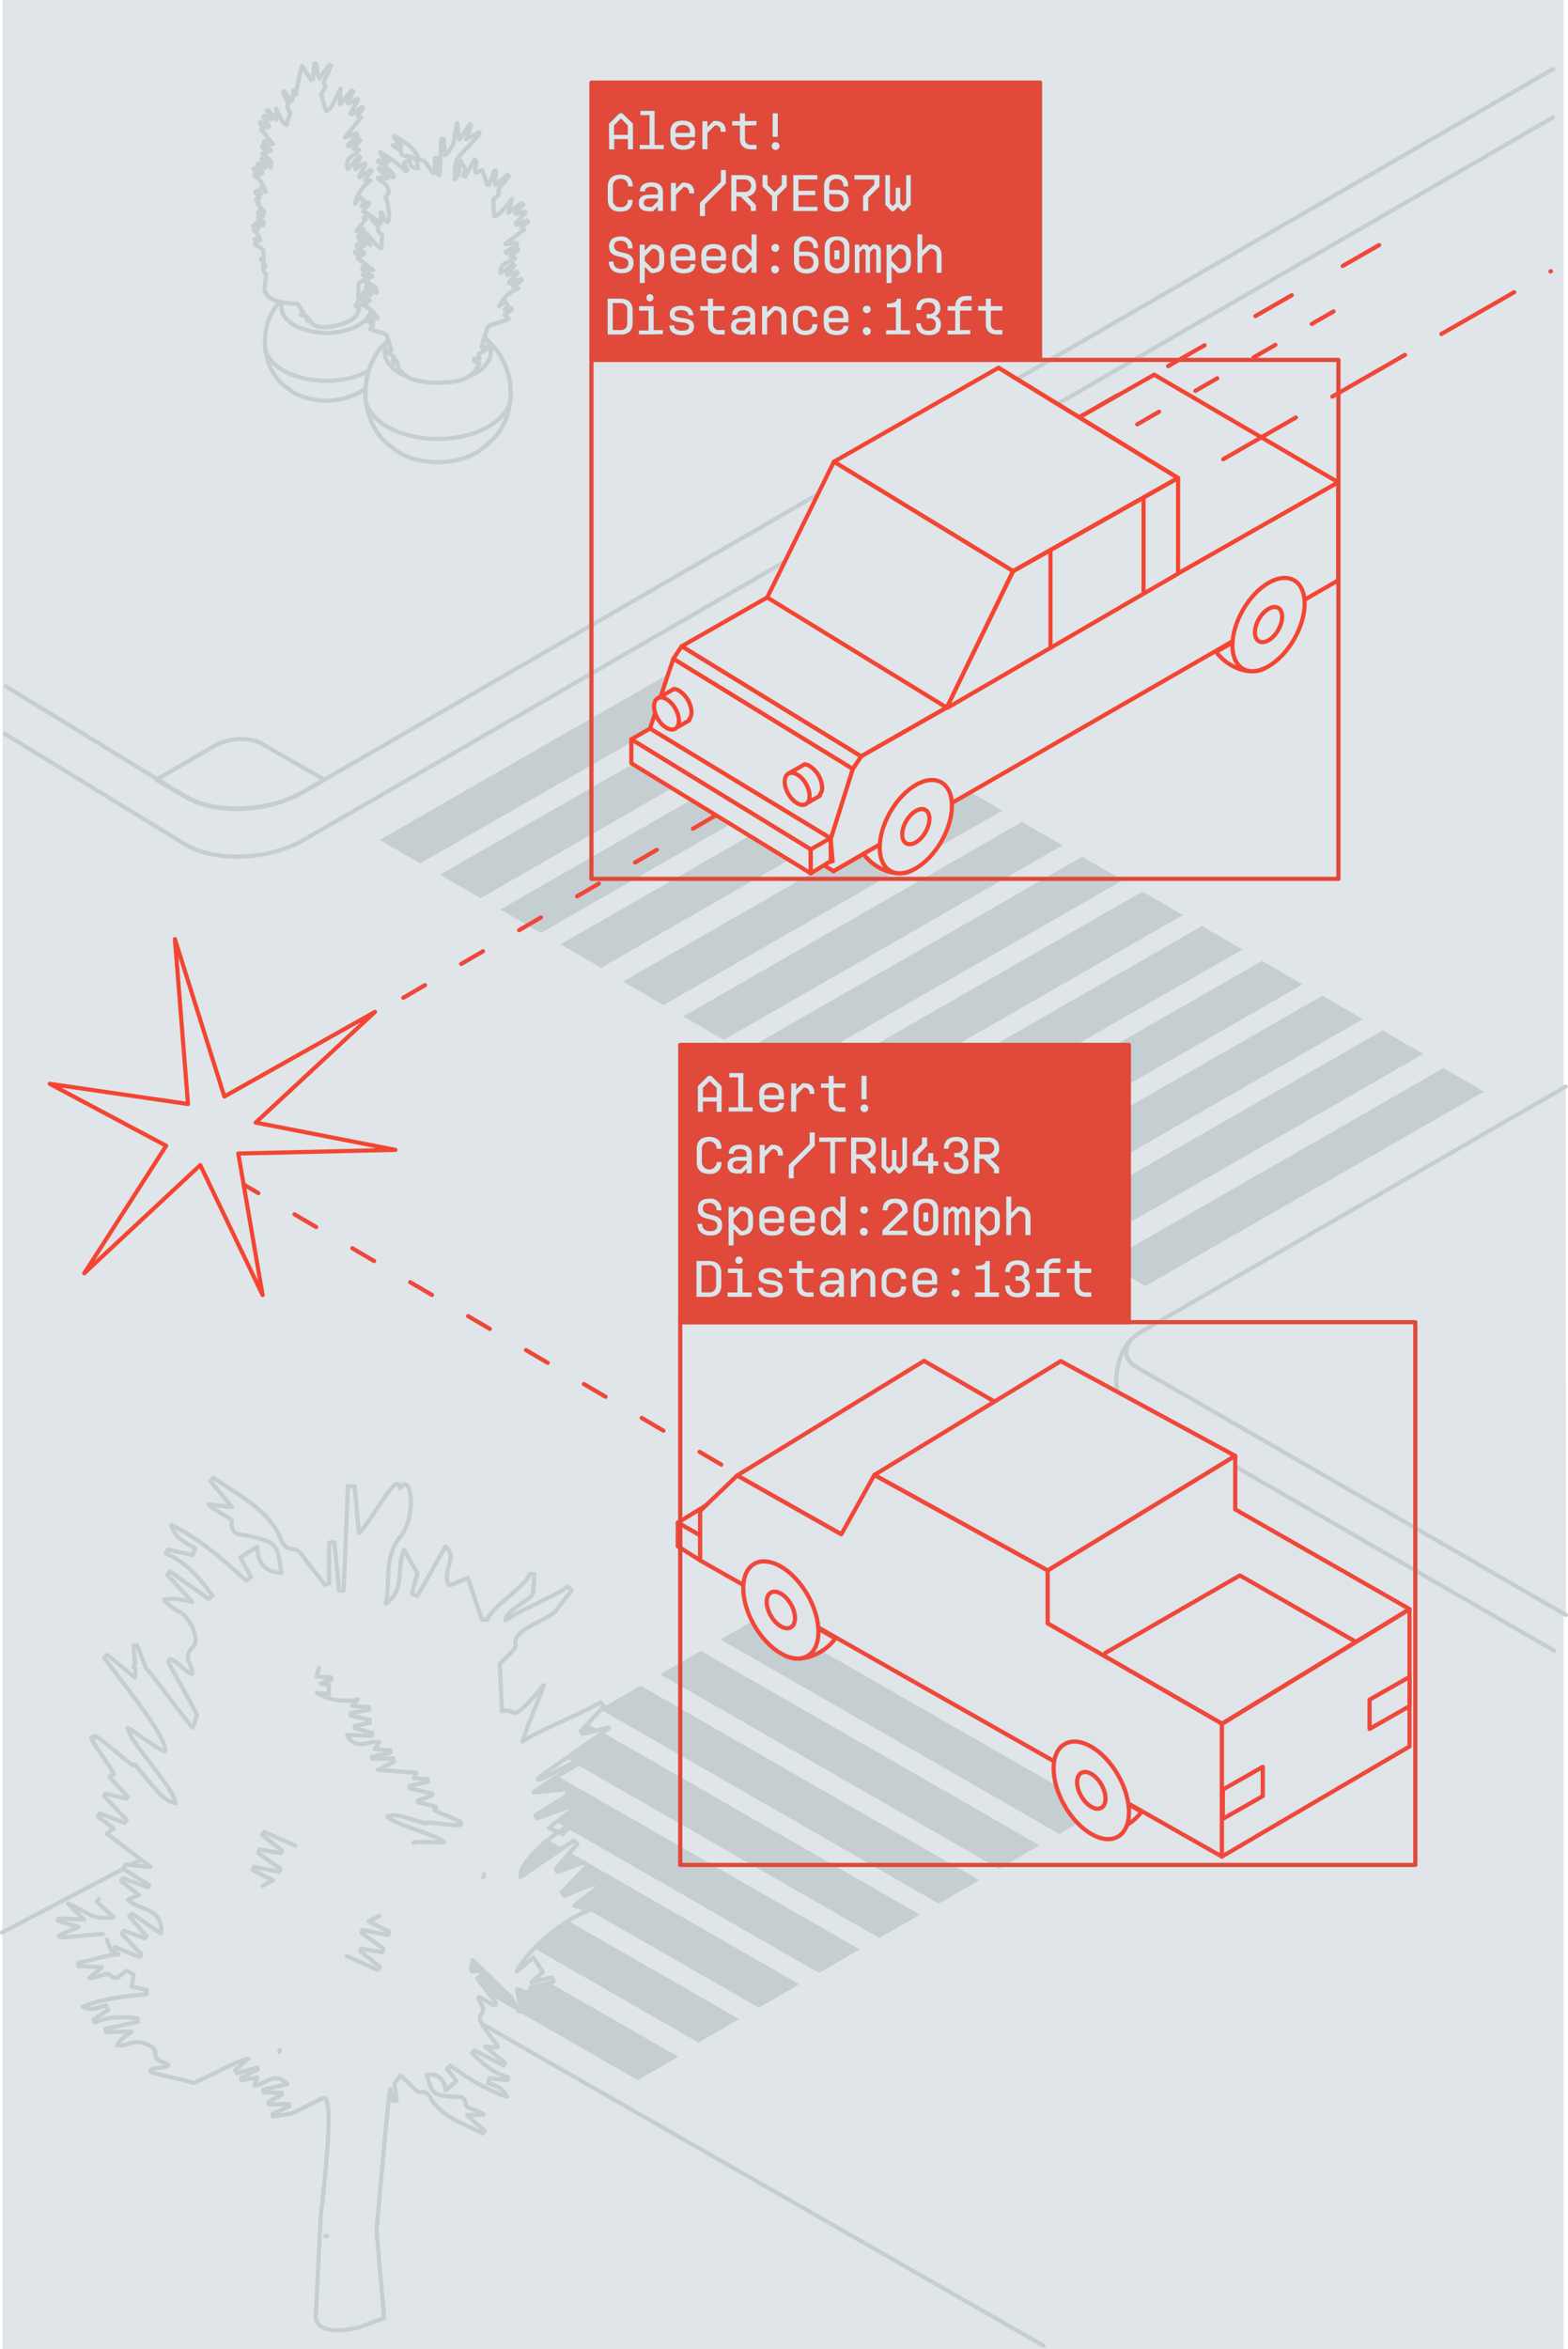 <?xml version="1.0" encoding="UTF-8"?> <svg xmlns="http://www.w3.org/2000/svg" viewBox="0 0 374 560.09"> <defs> <style>.cls-1,.cls-3,.cls-5{fill:#dfe5e8;}.cls-10,.cls-11,.cls-12,.cls-2,.cls-6{fill:none;}.cls-2,.cls-3{stroke:#c5ced1;}.cls-10,.cls-11,.cls-12,.cls-13,.cls-2,.cls-3,.cls-5,.cls-6,.cls-7{stroke-linecap:round;stroke-linejoin:round;}.cls-4{fill:#c5ced1;}.cls-5{stroke:#f44533;stroke-width:0.99px;}.cls-6,.cls-7{stroke:#e1493b;}.cls-7{fill:#e1493b;}.cls-8{fill:#1c1c1b;}.cls-9{fill:#dde3e6;}.cls-10,.cls-11,.cls-12,.cls-13{stroke:#f1473b;}.cls-10{stroke-dasharray:6 0 0 0 0 10;}.cls-11{stroke-dasharray:20 0 0 0 0 10;}.cls-12{stroke-dasharray:10 4 0 0 0 10;}.cls-13{fill:#dee4e7;}</style> </defs> <g id="Слой_2" data-name="Слой 2"> <g id="Слой_1-2" data-name="Слой 1"> <rect class="cls-1" x="0.58" width="372.4" height="560.09"></rect> <path class="cls-2" d="M370.66,393.57,268.28,334.46c-3.27-1.89-2.41-11,1.34-14.87,4.13-4.06,101-52,101-52"></path> <path class="cls-3" d="M373.5,385.07,271.11,326c-3.73-2.16-3.26-5.92,1.05-8.41l101.28-58.48"></path> <path class="cls-3" d="M.5,460.8l32.19-16.92c4.06-2.35,10.2-2.6,13.72-.57l202.48,116"></path> <path class="cls-3" d="M87.74,70.76a14,14,0,0,1,4.83,10.67,17.21,17.21,0,0,1-.1,1.78c0,.42-.12.83-.2,1.23a12.33,12.33,0,0,1-5,8"></path> <path class="cls-3" d="M68.53,92.49c-3.15-2-5.31-6.23-5.31-11.06a13.43,13.43,0,0,1,4.56-10.5"></path> <path class="cls-3" d="M68,70.73c-1.69,2.26-.93,5,2.28,6.85a16.84,16.84,0,0,0,15.21,0c3.39-2,4-4.91,2-7.25"></path> <path class="cls-3" d="M68.53,92.49a17.71,17.71,0,0,0,1.7,1.23,16.78,16.78,0,0,0,15.21,0,8.38,8.38,0,0,0,1.78-1.27"></path> <path class="cls-3" d="M63.22,81.43c-.38,2.45,1.11,5,4.3,6.87,5.69,3.35,14.93,3.35,20.63,0,3.18-1.87,4.79-4.42,4.42-6.87"></path> <path class="cls-3" d="M60.51,54.84l.57,0-.7-.9.14-.11,1,.76.11-.12c-.23-.39-.45-.78-.67-1.17l.16-.11.86.59.09-.1-.57-1.11.16-.09,1.11,1.26c.43-1.16-.73-1.3-1.14-1.94l.56-.1-.66-.85.11-.11,1.07.72.08-.09-1-1,.12-.2,1.15.41-1.63-2c.09-.05.23-.1.37-.16l-.19-.24L61,47.64l.94-.49L60.86,45.8l.2-.18,1.18.62-.54-.82.8-.75c.29.38.56.76.83,1.13a6.59,6.59,0,0,0-2.7-4l1,0-1.2-1.53.24-.19,1.76,1.29.18-.19-1.14-2,.27-.19,1.49,1a1.15,1.15,0,0,1,.14-.17l-1-1.91.28-.15,1.89,2.16c.74-2-1.24-2.23-1.95-3.32l1-.17c-.42-.54-.78-1-1.13-1.45l.19-.19L64.44,36l.14-.16L62.89,34a3.79,3.79,0,0,0,.2-.34l2,.71-2.79-3.5.64-.27-1-1.25.2-.23,1.77,1.24.23-.2-1.32-2.33.15-.16,1.56.81.14-.15-1-1.9.28-.19,2,2.33c0-1.06,0-1.85-.06-2.64,1.57,3.31,1.57,3.31,2.45,3.9.31-1,.62-2.05.87-2.9-.27-.55-.83-1.22-.68-1.46.53-.87-.15-1.36-.38-2s-.43-1-.66-1.51l.33-.17,1.71,2.31a3.55,3.55,0,0,0,.35-1.37c0-.4.13-.79.19-1.18l.3,0,.12,1.06c.81-3.9,1.45-6.79,1.56-6.87l2.11,3.29.46-.14L75,15.22l.4-.07c.09.54.2,1.08.27,1.63a4.79,4.79,0,0,0,.48,1.9l2.36-3.2.45.24c-.3.69-.65,1.37-.91,2.08s-1.24,1.54-.51,2.73c.2.34-.57,1.26-.95,2,.36,1.18.78,2.59,1.21,4,1.22-.81,1.22-.81,3.39-5.39,0,1.09-.06,2.19-.09,3.64l2.81-3.21.39.26-1.44,2.62.19.21,2.15-1.11.2.22c-.6,1.07-1.2,2.15-1.81,3.22l.31.27,2.45-1.71.27.32-1.37,1.72.88.37c-1.23,1.55-2.47,3.1-3.86,4.83l2.72-1,.27.46c-.77.82-1.55,1.63-2.33,2.44l.19.22,2.52-1.69.27.25-1.56,2,1.31.23c-1,1.51-3.71,1.84-2.69,4.6l2.62-3,.38.21-1.33,2.63.19.24,2-1.4.38.27-1.58,2.77.25.27c.81-.6,1.62-1.2,2.44-1.79l.32.26L87.06,43l1.37.06a9.09,9.09,0,0,0-3.74,5.56L85.83,47l1.11,1-.74,1.13,1.63-.86.27.25-1.49,1.87,1.31.68-.9.61-.27.34.52.22c-.72.9-1.45,1.8-2.25,2.82l1.58-.57.16.27L85.4,56.24a.69.69,0,0,1,.11.13l1.47-1,.16.15-.91,1.17.77.13c-.57.89-2.17,1.08-1.58,2.69L87,57.77l.22.13c-.25.51-.51,1-.77,1.53a1.34,1.34,0,0,0,.11.14l1.2-.82.22.16L87,60.53l.15.15c.48-.34.95-.69,1.42-1l.19.15L87.8,61l.79,0a5.32,5.32,0,0,0-2.18,3.24l.67-.91.65.6-.44.67.95-.5.16.14c-.27.34-.54.69-.87,1.09l.76.4a19.89,19.89,0,0,1-2.16,1.39,1.05,1.05,0,0,0-.66,1c0,.37,0,.75,0,1.13s0,1-.07,1.57l.74-.19.15.16-1,1.2.28.59-.79.2c.08.17.1.32.16.34a2.14,2.14,0,0,0,.69.18s.18,2.22-2.82,3.51c-8.11,3-8.94-.51-8.94-.51h0l-.6.15a1.8,1.8,0,0,0,.41-.38,2,2,0,0,1-.18-.26l-.45.11c0-.24,0-.42,0-.51L71.74,75c0-.05,0-.11.05-.16l.58-.15c-.37-.63-.72-1.23-1.09-1.82a.81.81,0,0,0-.83-.46,14.89,14.89,0,0,1-2-.16l.06-.08c-4.79-.16-5.45-3-5.45-3s.17-1.57.42-3.8a2.36,2.36,0,0,1-.76-1.69,1.43,1.43,0,0,0,.5-.13s.06-.12.12-.25l-.57-.14c.09-.2.17-.35.2-.43l-.75-.87.11-.11.53.13c0-.38,0-.76,0-1.13s0-.55-.05-.82a.76.76,0,0,0-.47-.73,13.24,13.24,0,0,1-1.57-1l.55-.28c-.23-.3-.43-.55-.63-.79l.12-.11.69.36L61.13,57l.47-.43.49.66A3.91,3.91,0,0,0,60.51,54.84Z"></path> <path class="cls-3" d="M116.1,81a16.51,16.51,0,0,1,5.69,12.59,20.59,20.59,0,0,1-.11,2.09c-.06.49-.14,1-.23,1.46a14.61,14.61,0,0,1-6,9.43"></path> <path class="cls-3" d="M93.45,106.6c-3.71-2.42-6.25-7.35-6.25-13,0-5.22,2.14-9.81,5.37-12.39"></path> <path class="cls-3" d="M92.77,80.94c-2,2.67-1.1,5.89,2.68,8.08,5,2.86,13,2.86,17.94,0,4-2.31,4.77-5.78,2.3-8.54"></path> <path class="cls-3" d="M93.45,106.6a24.52,24.52,0,0,0,2,1.45c5,2.86,13,2.86,17.94,0a9.76,9.76,0,0,0,2.1-1.5"></path> <path class="cls-3" d="M87.2,93.57c-.45,2.88,1.3,5.88,5.06,8.09,6.72,4,17.61,4,24.32,0,3.75-2.21,5.65-5.21,5.21-8.09"></path> <path class="cls-3" d="M114.21,86.61h.17A.33.33,0,0,1,114.21,86.61Z"></path> <path class="cls-3" d="M93.74,86.68h0Z"></path> <path class="cls-3" d="M85.91,61.19l-1.28-1,.14-.27,2,.77.17-.24-1.86-2,.11-.19,1.72.4.1-.18-1.49-1.6.23-.26,2.56,1.78c-.28-1-.49-1.8-.71-2.56C90,58.75,90,58.75,91,59.11c0-1.08.1-2.16.15-3-.41-.48-1.12-1-1-1.27.3-1-.48-1.29-.86-1.85s-.67-.87-1-1.3l.28-.25,2.24,1.84a2.58,2.58,0,0,0,.07-.65l-.18-.25.15-.22c0-.1,0-.21,0-.31,0-.4-.07-.8-.1-1.2l.3,0,.72,1.89.72.42.34-1a1.66,1.66,0,0,0,0-.44,22.25,22.25,0,0,0-.43-3.25c-.14-.66-.76-1.14.07-1.93.63-.6-.22-2.43-1.11-2.91a3.27,3.27,0,0,1-1.26-1,5.24,5.24,0,0,1,.88-.08,13.53,13.53,0,0,1,1.43.26L91.25,41.3l-.94-1,.21-.3,3.21,2.27L94,42a9.81,9.81,0,0,0-3.81-3.43c0-.1.09-.21.14-.32l2,.49.4-.48a10.42,10.42,0,0,1-1.33-.8,2.21,2.21,0,0,1-.76-1.18,26.77,26.77,0,0,1,6.15,4.58l.4-.31-.89-1.6,1.41-.9c0,1.28.58,2.12,2,2.15-.32-2.42-.42-2.51-2.69-3-.61-.14-1.48,0-1.4-1.2,0-.33-1.29-.74-1.91-1.4l2,.23-1.78-2.14.25-.27c1.9,1.36,4.12,2.36,5.33,4.57.33.59.34,1.27,1.34,1.32.45,0,.87.86,1.28,1.35s.82,1,1.23,1.57l.36-.13V37.69l.43,0,.39,4,.37,0,.33-8.56.57,0c.1,1.18.2,2.37.33,3.84a6.52,6.52,0,0,0,2.19-3.57,25,25,0,0,1,.73-4c.14,1.14.28,2.27.47,3.87l2.5-3.61.37.17-1.26,3.4,3.09-1.74.19.16a3.57,3.57,0,0,1-.44.79c-1.47,1.62-3,3.17-4.44,4.85s-.8,3.63-1.16,5.47c1.62-1.08.84-2.93,1.49-4.42l1.11,1.9c-.14.53-.3,1.11-.46,1.7l.43.2L113.21,38c1.13.88-.46,2.15.34,3.18l1.5-.62c.41,1.23.78,2.34,1.16,3.46l.44,0,1.26-3.3.38,0c0,.51-.07,1-.13,1.53a4.46,4.46,0,0,0,0,1.82L121,41.72l.35.31c-.43.56-.89,1.09-1.29,1.67s-1.47,1.11-1.08,2.35c.1.34-.8,1-1.31,1.6,0,1.14.12,2.52.18,3.89,1.28-.45,1.28-.45,4.27-4.09l-.9,3.26,3.26-2.26.3.33-1.9,2L123,51l2.18-.51.14.25L123,53.27l.22.31,2.59-1c.06.12.12.23.17.35l-1.62,1.24.7.54-4.57,3.48,2.67-.26c0,.17.1.33.14.49l-2.65,1.67.12.24,2.66-1,.18.29-1.86,1.46,1.13.51c-1.22,1.14-3.76.81-3.47,3.53l3-2.1.3.28-1.8,2.06.12.27,2.17-.8.28.33-2.06,2.13.17.3,2.6-1.06.23.31-2,1.53,1.22.37A8.41,8.41,0,0,0,119.07,73l1.39-1.16c.28.45.52.81.76,1.19l-.93.85,1.67-.4.18.28-1.76,1.35,1,.91a31.59,31.59,0,0,1-3.87,1.31,1.66,1.66,0,0,0-1.41,1.3c-.18.57-.36,1.15-.53,1.73-.23.78-.47,1.57-.71,2.39h1.22l.17.3-2.08,1.46c0,.17.11.54.21,1h-1.29c0,.29,0,.53.11.59a3.4,3.4,0,0,0,1,.55s-.59,3.5-5.72,4.32c-13.7,1.55-13.61-4.25-13.61-4.25s0,0,0,0h-1a2.71,2.71,0,0,0,.77-.43l-.17-.46h-.74c.08-.38.13-.67.16-.81l-1.63-1.14.13-.24h1c-.33-1.12-.64-2.18-1-3.24a1.34,1.34,0,0,0-1.11-1,24.79,24.79,0,0,1-3-1L89,77.6l-1.39-1.06.15-.23,1.31.32L88.36,76c.2-.29.38-.58.61-.93l1.09.91a6.64,6.64,0,0,0-3.64-3.27l1-.29-1.55-1.2.18-.24,2,.83.13-.24-1.61-1.68.22-.25,1.7.62.1-.2-1.41-1.63.23-.21,2.39,1.64c.23-2.13-1.77-1.88-2.73-2.77l.89-.4L86.5,65.5l.14-.22,2.09.75.09-.19-2.08-1.32c0-.12.07-.25.11-.38l2.1.21-3.6-2.74Z"></path> <path class="cls-2" d="M1.35,163.63l43,26.35c7.17,4.14,19.71,3.62,28-1.16L370.46,16.44"></path> <path class="cls-2" d="M1.16,175l43.23,26.47c7.17,4.14,19.71,3.62,28-1.17L370.42,28"></path> <path class="cls-2" d="M44.58,190.16l-7.33-4.24,14-8.11c3.33-1.92,8.35-2.13,11.23-.46l14.86,8.57L72,189C63.9,193.71,51.62,194.22,44.58,190.16Z"></path> <polygon class="cls-4" points="100.25 205.85 90.58 200.26 171.35 153.91 181.02 159.49 100.25 205.85"></polygon> <polygon class="cls-4" points="114.63 214.15 104.95 208.57 185.72 162.21 195.4 167.79 114.63 214.15"></polygon> <polygon class="cls-4" points="129.01 222.45 119.33 216.87 200.1 170.51 209.78 176.09 129.01 222.45"></polygon> <polygon class="cls-4" points="143.38 230.75 133.71 225.17 214.48 178.81 224.15 184.39 143.38 230.75"></polygon> <polygon class="cls-4" points="158.27 239.64 148.6 234.05 229.37 187.69 239.04 193.28 158.27 239.64"></polygon> <polygon class="cls-4" points="172.65 247.94 162.98 242.35 243.74 195.99 253.42 201.58 172.65 247.94"></polygon> <polygon class="cls-4" points="187.03 256.24 177.35 250.65 258.12 204.29 267.8 209.88 187.03 256.24"></polygon> <polygon class="cls-4" points="201.41 264.54 191.73 258.95 272.5 212.59 282.17 218.18 201.41 264.54"></polygon> <polygon class="cls-4" points="215.56 272.76 205.88 267.18 286.65 220.82 296.33 226.41 215.56 272.76"></polygon> <polygon class="cls-4" points="229.94 281.07 220.26 275.48 301.03 229.12 310.7 234.71 229.94 281.07"></polygon> <polygon class="cls-4" points="244.31 289.37 234.64 283.78 315.41 237.42 325.08 243.01 244.31 289.37"></polygon> <polygon class="cls-4" points="258.69 297.67 249.01 292.08 329.78 245.72 339.46 251.31 258.69 297.67"></polygon> <polygon class="cls-4" points="273.18 306.64 263.51 301.05 344.28 254.69 353.95 260.28 273.18 306.64"></polygon> <polygon class="cls-4" points="325.05 395.2 334.72 389.62 253.95 343.26 244.28 348.85 325.05 395.2"></polygon> <polygon class="cls-4" points="310.67 403.51 320.34 397.92 239.57 351.56 229.9 357.15 310.67 403.51"></polygon> <polygon class="cls-4" points="296.29 411.81 305.97 406.22 225.2 359.86 215.52 365.45 296.29 411.81"></polygon> <polygon class="cls-4" points="281.92 420.11 291.59 414.52 210.82 368.16 201.15 373.75 281.92 420.11"></polygon> <polygon class="cls-4" points="267.02 428.99 276.7 423.41 195.93 377.05 186.26 382.63 267.02 428.99"></polygon> <polygon class="cls-4" points="252.65 437.29 262.32 431.71 181.55 385.35 171.88 390.93 252.65 437.29"></polygon> <polygon class="cls-4" points="238.27 445.59 247.95 440.01 167.18 393.65 157.5 399.23 238.27 445.59"></polygon> <polygon class="cls-4" points="223.89 453.89 233.57 448.31 152.8 401.95 143.13 407.53 223.89 453.89"></polygon> <polygon class="cls-4" points="209.74 462.12 219.41 456.53 138.65 410.18 128.97 415.76 209.74 462.12"></polygon> <polygon class="cls-4" points="195.36 470.42 205.04 464.83 124.27 418.48 114.59 424.06 195.36 470.42"></polygon> <polygon class="cls-4" points="180.99 478.72 190.66 473.13 109.89 426.78 100.22 432.36 180.99 478.72"></polygon> <polygon class="cls-4" points="166.61 487.02 176.28 481.44 95.52 435.08 85.84 440.66 166.61 487.02"></polygon> <polygon class="cls-4" points="152.12 495.99 161.79 490.41 81.02 444.05 71.35 449.63 152.12 495.99"></polygon> <polyline class="cls-5" points="281.02 136.77 319.23 115.02 275.3 89.34 257.18 99.67"></polyline> <polyline class="cls-5" points="183.13 142.38 162.59 154.1 205.4 180.36 225.81 168.72"></polyline> <polygon class="cls-5" points="241.62 136.17 280.98 113.95 238.17 87.69 198.9 110.09 241.62 136.17"></polygon> <path class="cls-5" d="M225.81,168.72l-20.42,11.64-2,3"></path> <path class="cls-5" d="M225.81,168.72l-20.42,11.64-2,3-5.25,16.6.64,7.78,120.42-69.36V115c-.38.2-38.21,21.75-38.21,21.75L281,114l-39.36,22.22Z"></path> <polyline class="cls-5" points="196.78 206.48 198.81 207.71 207.28 202.82"></polyline> <polygon class="cls-5" points="198.17 199.93 155.03 173.72 160.61 157.07 203.41 183.33 198.17 199.93"></polygon> <polygon class="cls-5" points="198.17 199.93 193.38 202.54 150.58 176.29 155.03 173.72 198.17 199.93"></polygon> <polygon class="cls-5" points="193.38 208.24 150.58 181.99 150.58 176.29 193.38 202.54 193.38 208.24"></polygon> <polygon class="cls-5" points="198.17 205.3 193.38 208.24 193.38 202.54 198.11 199.82 198.17 205.3"></polygon> <polygon class="cls-5" points="225.81 168.72 183 142.46 198.9 110.09 241.62 136.17 225.81 168.72"></polygon> <polygon class="cls-5" points="203.41 183.33 160.61 157.07 162.59 154.1 205.4 180.36 203.41 183.33"></polygon> <path class="cls-5" d="M281,114,238.17,87.69"></path> <path class="cls-5" d="M217.63,207.48c-3.57,2.06-9.19-.31-11.66-3.88l5.95-3.39Z"></path> <ellipse class="cls-5" cx="218.44" cy="197.1" rx="12.18" ry="7.03" transform="translate(-61.47 287.73) rotate(-60)"></ellipse> <ellipse class="cls-5" cx="218.44" cy="197.1" rx="4.59" ry="2.65" transform="translate(-61.47 287.73) rotate(-60)"></ellipse> <path class="cls-5" d="M301.76,159.3c-3.57,2.06-9.2-.3-11.67-3.87l6-3.4Z"></path> <ellipse class="cls-5" cx="302.57" cy="148.93" rx="12.18" ry="7.03" transform="translate(22.31 336.49) rotate(-60)"></ellipse> <ellipse class="cls-5" cx="302.57" cy="148.93" rx="4.59" ry="2.65" transform="translate(22.31 336.49) rotate(-60)"></ellipse> <ellipse class="cls-5" cx="190.14" cy="188.1" rx="2.42" ry="4.19" transform="translate(-68.58 120.27) rotate(-30)"></ellipse> <path class="cls-5" d="M191.93,182.24a2.86,2.86,0,0,1,1.17.4,6.55,6.55,0,0,1,3,5.13,2.41,2.41,0,0,1-.49,1.6"></path> <line class="cls-5" x1="192.85" y1="191.3" x2="195.57" y2="189.73"></line> <line class="cls-5" x1="191.81" y1="182.3" x2="188.13" y2="184.43"></line> <ellipse class="cls-5" cx="158.97" cy="170.13" rx="2.42" ry="4.19" transform="translate(-63.77 102.28) rotate(-30)"></ellipse> <path class="cls-5" d="M160.76,164.28a2.73,2.73,0,0,1,1.18.39,6.59,6.59,0,0,1,3,5.14,2.45,2.45,0,0,1-.48,1.59"></path> <line class="cls-5" x1="161.69" y1="173.33" x2="164.4" y2="171.76"></line> <line class="cls-5" x1="160.65" y1="164.33" x2="156.96" y2="166.46"></line> <line class="cls-5" x1="250.56" y1="154.25" x2="250.56" y2="131.64"></line> <line class="cls-5" x1="272.76" y1="141.51" x2="272.76" y2="118.9"></line> <line class="cls-5" x1="281.02" y1="136.77" x2="226" y2="168.76"></line> <rect class="cls-6" x="141.07" y="85.82" width="178.17" height="123.74"></rect> <rect class="cls-7" x="141.07" y="19.7" width="107" height="66.13"></rect> <path class="cls-8" d="M145.25,29.5,147.76,27h.69L151,29.5v6.12h-1.24V33.18h-3.23v2.44h-1.24Zm4.47,2.63V29.91l-1.62-1.62-1.61,1.62v2.22Z"></path> <path class="cls-8" d="M152.58,34.57h2.32V27.48h-2.15V26.42h3.4v8.15h2.2v1h-5.77Z"></path> <path class="cls-8" d="M159.87,31.42c0-1.73,1-2.68,2.94-2.68s3,1,3,2.76v1.22h-4.67V33c0,1.06.66,1.64,1.89,1.64,1,0,1.54-.41,1.54-1.14h1.24c0,1.44-1,2.23-2.81,2.23-2,0-3.1-1-3.1-2.73Zm4.67.24v-.39c0-.93-.58-1.45-1.67-1.45s-1.76.56-1.76,1.6v.24Z"></path> <path class="cls-8" d="M167.51,35.62V28.88h1.24v1.39l1.46-1.46h.34c1.66,0,2.55.83,2.55,2.36v.25h-1.24v-.25a1.15,1.15,0,0,0-1.31-1.26l-1.8,1.8v3.91Z"></path> <path class="cls-8" d="M177.7,29.93v3.13a1.34,1.34,0,0,0,1.52,1.47h1.24v1.09h-1.24c-1.79,0-2.76-.89-2.76-2.56V29.93h-1.84V28.88h1.84V27h1.24v1.84h2.76v1.05Z"></path> <path class="cls-8" d="M184.9,33.87a.95.95,0,1,1,0,1.89.95.95,0,0,1,0-1.89ZM184.28,27h1.25v5.65h-1.25Z"></path> <path class="cls-8" d="M148,41.62c1.93,0,2.95,1,2.95,2.85h-1.17A1.57,1.57,0,0,0,148,42.7a1.59,1.59,0,0,0-1.77,1.77v3.16A1.58,1.58,0,0,0,148,49.38a1.56,1.56,0,0,0,1.74-1.75h1.17c0,1.85-1,2.85-2.95,2.85s-3-1-3-2.85V44.47C145,42.61,146.05,41.62,148,41.62Z"></path> <path class="cls-8" d="M156.9,46.33v-.56c0-.79-.54-1.23-1.55-1.23s-1.49.39-1.49,1.12h-1.24c0-1.43,1-2.2,2.74-2.2s2.78.81,2.78,2.31v4.57H156.9V49.26l-1.14,1.14h-1c-1.57,0-2.43-.71-2.43-2s.86-2,2.44-2Zm-2.13,3h.72l1.41-1.4v-.57h-2.12c-.77,0-1.2.34-1.2,1S154,49.31,154.77,49.31Z"></path> <path class="cls-8" d="M160,50.34V43.59h1.24V45l1.46-1.46h.34c1.66,0,2.55.82,2.55,2.36v.24h-1.24v-.24a1.15,1.15,0,0,0-1.31-1.26l-1.8,1.8v3.91Z"></path> <path class="cls-8" d="M171.93,43.34V40.53h1.24v3.21l-5,5v2.81h-1.24V48.35Z"></path> <path class="cls-8" d="M174.44,41.75h3.2c1.77,0,2.72.9,2.72,2.57a2.27,2.27,0,0,1-2.1,2.51l2.06,2.06v1.45h-1.24v-1l-2.44-2.44h-1v3.47h-1.24Zm1.24,4h2a1.47,1.47,0,1,0,0-2.94h-2Z"></path> <path class="cls-8" d="M181.84,41.75h1.24v2.34l1.68,1.68,1.68-1.68V41.75h1.24v2.74l-2.3,2.31v3.54h-1.25V46.8l-2.29-2.31Z"></path> <path class="cls-8" d="M189.2,50.34V41.75H195v1.06h-4.54v2.67h4v1.05h-4v2.76H195v1.05Z"></path> <path class="cls-8" d="M196.56,44.53a2.61,2.61,0,0,1,2.91-2.91,2.55,2.55,0,0,1,2.84,2.85h-1.16c0-1.15-.57-1.77-1.65-1.77s-1.7.64-1.7,1.83v.73h1.8c1.84,0,2.83.9,2.83,2.59s-1,2.63-2.9,2.63-3-1-3-2.76Zm1.24,3.19a1.52,1.52,0,0,0,1.73,1.66c1.08,0,1.66-.54,1.66-1.54s-.55-1.5-1.59-1.5h-1.8Z"></path> <path class="cls-8" d="M209.79,41.75v2.7l-2.66,2.65v3.24h-1.27V46.69L208.52,44V42.85h-4.74v-1.1Z"></path> <path class="cls-8" d="M211.14,48.84V41.75h1.14v6.7l.66.67.7-.69V44.75h1.11v3.68l.7.69.66-.67v-6.7h1.14v7.09l-1.56,1.55h-.52l-1-1-1,1h-.53Z"></path> <path class="cls-8" d="M146.34,62.35c0,1.14.66,1.75,1.9,1.75,1.07,0,1.64-.45,1.64-1.31,0-2.37-4.61-.59-4.61-4,0-1.55.93-2.4,2.69-2.4a2.59,2.59,0,0,1,2.92,2.85h-1.17A1.58,1.58,0,0,0,148,57.42c-1,0-1.49.44-1.49,1.26,0,2.35,4.62.57,4.62,4,0,1.62-1,2.49-2.86,2.49s-3.06-1-3.06-2.85Z"></path> <path class="cls-8" d="M152.57,58.31h1.24v1.4l1.46-1.46h.34c1.84,0,2.84,1,2.84,2.69v1.5c0,1.74-1,2.68-2.84,2.68h-.34l-1.46-1.46v3.85h-1.24Zm1.24,2.84v1.08l1.8,1.8a1.43,1.43,0,0,0,1.6-1.59v-1.5a1.44,1.44,0,0,0-1.6-1.6Z"></path> <path class="cls-8" d="M159.89,60.85c0-1.73,1-2.67,3-2.67s3,1,3,2.76v1.21h-4.68v.32c0,1.06.66,1.63,1.89,1.63,1,0,1.55-.4,1.55-1.14h1.24c0,1.45-1,2.24-2.81,2.24-2,0-3.11-1-3.11-2.73Zm4.68.25v-.39c0-.94-.58-1.45-1.67-1.45s-1.77.56-1.77,1.59v.25Z"></path> <path class="cls-8" d="M167.25,60.85c0-1.73,1-2.67,2.95-2.67s3,1,3,2.76v1.21h-4.67v.32c0,1.06.66,1.63,1.89,1.63,1,0,1.55-.4,1.55-1.14h1.23c0,1.45-1,2.24-2.81,2.24-2,0-3.1-1-3.1-2.73Zm4.68.25v-.39c0-.94-.58-1.45-1.67-1.45s-1.77.56-1.77,1.59v.25Z"></path> <path class="cls-8" d="M174.61,60.94c0-1.74,1-2.69,2.83-2.69h.35l1.46,1.46V55.86h1.24v9.2h-1.24v-1.4l-1.46,1.46h-.35c-1.84,0-2.83-.94-2.83-2.68Zm1.24,1.5A1.43,1.43,0,0,0,177.44,64l1.81-1.8V61.15l-1.81-1.81a1.43,1.43,0,0,0-1.59,1.6Z"></path> <path class="cls-8" d="M184.93,58.18a.85.85,0,0,1,.94.94.95.95,0,1,1-.94-.94Zm0,5.13a.95.95,0,1,1-1,.94A.85.85,0,0,1,184.93,63.31Z"></path> <path class="cls-8" d="M189.37,59.25a2.61,2.61,0,0,1,2.9-2.91,2.55,2.55,0,0,1,2.85,2.85H194c0-1.15-.56-1.77-1.64-1.77s-1.7.64-1.7,1.83V60h1.8c1.84,0,2.83.9,2.83,2.59s-1,2.63-2.9,2.63-3-1-3-2.76Zm1.24,3.19a1.52,1.52,0,0,0,1.73,1.66c1.08,0,1.66-.54,1.66-1.54s-.55-1.5-1.59-1.5h-1.8Z"></path> <path class="cls-8" d="M196.69,59.14c0-1.82,1-2.8,3-2.8s2.95,1,2.95,2.8v3.25c0,1.82-1,2.81-2.95,2.81s-3-1-3-2.81Zm1.24,3.25a1.72,1.72,0,0,0,3.43,0V59.14a1.72,1.72,0,1,0-3.43,0Zm2.32-2.74v2.23H199V59.65Z"></path> <path class="cls-8" d="M203.88,58.33H205v.73l.8-.81H206a1.42,1.42,0,0,1,1.4.74l.74-.74h.27A1.58,1.58,0,0,1,210.13,60v5.05H209V60a.6.6,0,0,0-.66-.67l-.8.79v4.93h-1.07V60a.59.59,0,0,0-.66-.64l-.8.81v4.92h-1.13Z"></path> <path class="cls-8" d="M211.44,58.31h1.24v1.4l1.46-1.46h.35c1.84,0,2.83,1,2.83,2.69v1.5c0,1.74-1,2.68-2.83,2.68h-.35l-1.46-1.46v3.85h-1.24Zm1.24,2.84v1.08l1.81,1.8a1.42,1.42,0,0,0,1.59-1.59v-1.5a1.43,1.43,0,0,0-1.59-1.6Z"></path> <path class="cls-8" d="M218.8,55.86H220v3.85l1.46-1.46h.35c1.81,0,2.79.91,2.79,2.6v4.21H223.4V60.85a1.37,1.37,0,0,0-1.55-1.51L220,61.15v3.91H218.8Z"></path> <path class="cls-8" d="M144.92,79.78V71.19h3c1.93,0,3,1,3,2.81v3c0,1.83-1,2.81-3,2.81Zm1.24-7.5v6.41h1.72A1.54,1.54,0,0,0,149.6,77V74a1.53,1.53,0,0,0-1.72-1.72Z"></path> <path class="cls-8" d="M152.36,79.78v-1h2.32V74.09h-2.25V73h3.5v5.7h2.19v1ZM154.2,71a.79.79,0,0,1,.88-.88.89.89,0,0,1,0,1.77A.79.79,0,0,1,154.2,71Z"></path> <path class="cls-8" d="M160.81,77.56c0,.82.65,1.26,1.88,1.26s1.66-.34,1.66-1c0-1.7-4.61,0-4.61-2.93,0-1.31,1-2,2.74-2s2.89.81,2.89,2.3h-1.16c0-.78-.6-1.22-1.77-1.22-1,0-1.5.32-1.5.89,0,1.64,4.62.08,4.62,3,0,1.35-1,2.09-2.87,2.09s-3.05-.83-3.05-2.36Z"></path> <path class="cls-8" d="M170.12,74.09v3.13a1.35,1.35,0,0,0,1.52,1.47h1.24v1.09h-1.24c-1.79,0-2.76-.9-2.76-2.56V74.09H167V73h1.84V71.19h1.24V73h2.76v1.06Z"></path> <path class="cls-8" d="M178.9,75.77V75.2c0-.78-.54-1.22-1.56-1.22s-1.48.39-1.48,1.11h-1.24c0-1.42,1-2.19,2.73-2.19s2.79.81,2.79,2.3v4.58H178.9V78.7l-1.14,1.14h-1c-1.57,0-2.43-.71-2.43-2s.86-2,2.44-2Zm-2.13,3h.72l1.41-1.4v-.58h-2.12c-.77,0-1.2.35-1.2,1S176,78.75,176.77,78.75Z"></path> <path class="cls-8" d="M181.76,73H183v1.4L184.46,73h.34c1.82,0,2.8.91,2.8,2.6v4.21h-1.24V75.57a1.38,1.38,0,0,0-1.56-1.51L183,75.87v3.91h-1.24Z"></path> <path class="cls-8" d="M189.08,75.79c0-1.89,1.07-2.89,3-2.89s2.88.92,2.88,2.64h-1.23A1.44,1.44,0,0,0,192.11,74a1.62,1.62,0,0,0-1.79,1.81V77a1.62,1.62,0,0,0,1.79,1.8c1.08,0,1.65-.54,1.65-1.54H195c0,1.7-1,2.64-2.88,2.64s-3-1-3-2.9Z"></path> <path class="cls-8" d="M196.44,75.57c0-1.73,1-2.67,2.94-2.67s3,.95,3,2.76v1.21h-4.67v.32c0,1.06.66,1.63,1.89,1.63,1,0,1.54-.4,1.54-1.14h1.24c0,1.45-1,2.24-2.81,2.24-2,0-3.1-1-3.1-2.73Zm4.67.25v-.4c0-.93-.57-1.44-1.66-1.44s-1.77.56-1.77,1.59v.25Z"></path> <path class="cls-8" d="M206.76,72.9a.85.85,0,0,1,.94.94.95.95,0,0,1-1.89,0A.85.85,0,0,1,206.76,72.9Zm0,5.13a.95.95,0,1,1-.95.94A.85.85,0,0,1,206.76,78Z"></path> <path class="cls-8" d="M211.35,78.73h2.32V73.29h-2.14v-.92c1.53,0,2.36-.37,2.36-1.05v-.13h1v7.54h2.19v1h-5.77Z"></path> <path class="cls-8" d="M219.68,77.07a1.63,1.63,0,0,0,1.86,1.75c1.09,0,1.65-.5,1.65-1.46a1.31,1.31,0,0,0-1.47-1.42H221V74.86h.64a1.22,1.22,0,0,0,1.38-1.34c0-.9-.52-1.38-1.54-1.38a1.59,1.59,0,0,0-1.77,1.76h-1.16c0-1.85,1-2.84,3-2.84,1.76,0,2.73.82,2.73,2.34a1.88,1.88,0,0,1-1.16,1.93,2.05,2.05,0,0,1,1.31,2.14c0,1.59-1,2.45-2.84,2.45-2,0-3.07-1-3.07-2.85Z"></path> <path class="cls-8" d="M226,79.78v-1h1.84V74.09H226V73h1.84c0-1.59,1-2.45,2.69-2.45h1.24v1.09h-1.24c-.95,0-1.45.48-1.45,1.36h2.69v1.06H229v4.64h2.44v1Z"></path> <path class="cls-8" d="M236.35,74.09v3.13a1.35,1.35,0,0,0,1.52,1.47h1.24v1.09h-1.24c-1.79,0-2.76-.9-2.76-2.56V74.09h-1.84V73h1.84V71.19h1.24V73h2.76v1.06Z"></path> <path class="cls-9" d="M145.25,29.5,147.76,27h.69L151,29.5v6.12h-1.24V33.18h-3.23v2.44h-1.24Zm4.47,2.63V29.91l-1.62-1.62-1.61,1.62v2.22Z"></path> <path class="cls-9" d="M152.58,34.57h2.32V27.48h-2.15V26.42h3.4v8.15h2.2v1h-5.77Z"></path> <path class="cls-9" d="M159.87,31.42c0-1.73,1-2.68,2.94-2.68s3,1,3,2.76v1.22h-4.67V33c0,1.06.66,1.64,1.89,1.64,1,0,1.54-.41,1.54-1.14h1.24c0,1.44-1,2.23-2.81,2.23-2,0-3.1-1-3.1-2.73Zm4.67.24v-.39c0-.93-.58-1.45-1.67-1.45s-1.76.56-1.76,1.6v.24Z"></path> <path class="cls-9" d="M167.51,35.62V28.88h1.24v1.39l1.46-1.46h.34c1.66,0,2.55.83,2.55,2.36v.25h-1.24v-.25a1.15,1.15,0,0,0-1.31-1.26l-1.8,1.8v3.91Z"></path> <path class="cls-9" d="M177.7,29.93v3.13a1.34,1.34,0,0,0,1.52,1.47h1.24v1.09h-1.24c-1.79,0-2.76-.89-2.76-2.56V29.93h-1.84V28.88h1.84V27h1.24v1.84h2.76v1.05Z"></path> <path class="cls-9" d="M184.9,33.87a.95.95,0,1,1,0,1.89.95.95,0,0,1,0-1.89ZM184.28,27h1.25v5.65h-1.25Z"></path> <path class="cls-9" d="M148,41.62c1.93,0,2.95,1,2.95,2.85h-1.17A1.57,1.57,0,0,0,148,42.7a1.59,1.59,0,0,0-1.77,1.77v3.16A1.58,1.58,0,0,0,148,49.38a1.56,1.56,0,0,0,1.74-1.75h1.17c0,1.85-1,2.85-2.95,2.85s-3-1-3-2.85V44.47C145,42.61,146.05,41.62,148,41.62Z"></path> <path class="cls-9" d="M156.9,46.33v-.56c0-.79-.54-1.23-1.55-1.23s-1.49.39-1.49,1.12h-1.24c0-1.43,1-2.2,2.74-2.2s2.78.81,2.78,2.31v4.57H156.9V49.26l-1.14,1.14h-1c-1.57,0-2.43-.71-2.43-2s.86-2,2.44-2Zm-2.13,3h.72l1.41-1.4v-.57h-2.12c-.77,0-1.2.34-1.2,1S154,49.31,154.77,49.31Z"></path> <path class="cls-9" d="M160,50.34V43.59h1.24V45l1.46-1.46h.34c1.66,0,2.55.82,2.55,2.36v.24h-1.24v-.24a1.15,1.15,0,0,0-1.31-1.26l-1.8,1.8v3.91Z"></path> <path class="cls-9" d="M171.93,43.34V40.53h1.24v3.21l-5,5v2.81h-1.24V48.35Z"></path> <path class="cls-9" d="M174.44,41.75h3.2c1.77,0,2.72.9,2.72,2.57a2.27,2.27,0,0,1-2.1,2.51l2.06,2.06v1.45h-1.24v-1l-2.44-2.44h-1v3.47h-1.24Zm1.24,4h2a1.47,1.47,0,1,0,0-2.94h-2Z"></path> <path class="cls-9" d="M181.84,41.75h1.24v2.34l1.68,1.68,1.68-1.68V41.75h1.24v2.74l-2.3,2.31v3.54h-1.25V46.8l-2.29-2.31Z"></path> <path class="cls-9" d="M189.2,50.34V41.75H195v1.06h-4.54v2.67h4v1.05h-4v2.76H195v1.05Z"></path> <path class="cls-9" d="M196.56,44.53a2.61,2.61,0,0,1,2.91-2.91,2.55,2.55,0,0,1,2.84,2.85h-1.16c0-1.15-.57-1.77-1.65-1.77s-1.7.64-1.7,1.83v.73h1.8c1.84,0,2.83.9,2.83,2.59s-1,2.63-2.9,2.63-3-1-3-2.76Zm1.24,3.19a1.52,1.52,0,0,0,1.73,1.66c1.08,0,1.66-.54,1.66-1.54s-.55-1.5-1.59-1.5h-1.8Z"></path> <path class="cls-9" d="M209.79,41.75v2.7l-2.66,2.65v3.24h-1.27V46.69L208.52,44V42.85h-4.74v-1.1Z"></path> <path class="cls-9" d="M211.14,48.84V41.75h1.14v6.7l.66.67.7-.69V44.75h1.11v3.68l.7.69.66-.67v-6.7h1.14v7.09l-1.56,1.55h-.52l-1-1-1,1h-.53Z"></path> <path class="cls-9" d="M146.34,62.35c0,1.14.66,1.75,1.9,1.75,1.07,0,1.64-.45,1.64-1.31,0-2.37-4.61-.59-4.61-4,0-1.55.93-2.4,2.69-2.4a2.59,2.59,0,0,1,2.92,2.85h-1.17A1.58,1.58,0,0,0,148,57.42c-1,0-1.49.44-1.49,1.26,0,2.35,4.62.57,4.62,4,0,1.62-1,2.49-2.86,2.49s-3.06-1-3.06-2.85Z"></path> <path class="cls-9" d="M152.57,58.31h1.24v1.4l1.46-1.46h.34c1.84,0,2.84,1,2.84,2.69v1.5c0,1.74-1,2.68-2.84,2.68h-.34l-1.46-1.46v3.85h-1.24Zm1.24,2.84v1.08l1.8,1.8a1.43,1.43,0,0,0,1.6-1.59v-1.5a1.44,1.44,0,0,0-1.6-1.6Z"></path> <path class="cls-9" d="M159.89,60.85c0-1.73,1-2.67,3-2.67s3,1,3,2.76v1.21h-4.68v.32c0,1.06.66,1.63,1.89,1.63,1,0,1.55-.4,1.55-1.14h1.24c0,1.45-1,2.24-2.81,2.24-2,0-3.11-1-3.11-2.73Zm4.68.25v-.39c0-.94-.58-1.45-1.67-1.45s-1.77.56-1.77,1.59v.25Z"></path> <path class="cls-9" d="M167.25,60.85c0-1.73,1-2.67,2.95-2.67s3,1,3,2.76v1.21h-4.67v.32c0,1.06.66,1.63,1.89,1.63,1,0,1.55-.4,1.55-1.14h1.23c0,1.45-1,2.24-2.81,2.24-2,0-3.1-1-3.1-2.73Zm4.68.25v-.39c0-.94-.58-1.45-1.67-1.45s-1.77.56-1.77,1.59v.25Z"></path> <path class="cls-9" d="M174.61,60.94c0-1.74,1-2.69,2.83-2.69h.35l1.46,1.46V55.86h1.24v9.2h-1.24v-1.4l-1.46,1.46h-.35c-1.84,0-2.83-.94-2.83-2.68Zm1.24,1.5A1.43,1.43,0,0,0,177.44,64l1.81-1.8V61.15l-1.81-1.81a1.43,1.43,0,0,0-1.59,1.6Z"></path> <path class="cls-9" d="M184.93,58.18a.85.85,0,0,1,.94.94.95.95,0,1,1-.94-.94Zm0,5.13a.95.95,0,1,1-1,.94A.85.85,0,0,1,184.93,63.31Z"></path> <path class="cls-9" d="M189.37,59.25a2.61,2.61,0,0,1,2.9-2.91,2.55,2.55,0,0,1,2.85,2.85H194c0-1.15-.56-1.77-1.64-1.77s-1.7.64-1.7,1.83V60h1.8c1.84,0,2.83.9,2.83,2.59s-1,2.63-2.9,2.63-3-1-3-2.76Zm1.24,3.19a1.52,1.52,0,0,0,1.73,1.66c1.08,0,1.66-.54,1.66-1.54s-.55-1.5-1.59-1.5h-1.8Z"></path> <path class="cls-9" d="M196.69,59.14c0-1.82,1-2.8,3-2.8s2.95,1,2.95,2.8v3.25c0,1.82-1,2.81-2.95,2.81s-3-1-3-2.81Zm1.24,3.25a1.72,1.72,0,0,0,3.43,0V59.14a1.72,1.72,0,1,0-3.43,0Zm2.32-2.74v2.23H199V59.65Z"></path> <path class="cls-9" d="M203.88,58.33H205v.73l.8-.81H206a1.42,1.42,0,0,1,1.4.74l.74-.74h.27A1.58,1.58,0,0,1,210.13,60v5.05H209V60a.6.6,0,0,0-.66-.67l-.8.79v4.93h-1.07V60a.59.59,0,0,0-.66-.64l-.8.81v4.92h-1.13Z"></path> <path class="cls-9" d="M211.44,58.31h1.24v1.4l1.46-1.46h.35c1.84,0,2.83,1,2.83,2.69v1.5c0,1.74-1,2.68-2.83,2.68h-.35l-1.46-1.46v3.85h-1.24Zm1.24,2.84v1.08l1.81,1.8a1.42,1.42,0,0,0,1.59-1.59v-1.5a1.43,1.43,0,0,0-1.59-1.6Z"></path> <path class="cls-9" d="M218.8,55.86H220v3.85l1.46-1.46h.35c1.81,0,2.79.91,2.79,2.6v4.21H223.4V60.85a1.37,1.37,0,0,0-1.55-1.51L220,61.15v3.91H218.8Z"></path> <path class="cls-9" d="M144.92,79.78V71.19h3c1.93,0,3,1,3,2.81v3c0,1.83-1,2.81-3,2.81Zm1.24-7.5v6.41h1.72A1.54,1.54,0,0,0,149.6,77V74a1.53,1.53,0,0,0-1.72-1.72Z"></path> <path class="cls-9" d="M152.36,79.78v-1h2.32V74.09h-2.25V73h3.5v5.7h2.19v1ZM154.2,71a.79.79,0,0,1,.88-.88.89.89,0,0,1,0,1.77A.79.79,0,0,1,154.2,71Z"></path> <path class="cls-9" d="M160.81,77.56c0,.82.65,1.26,1.88,1.26s1.66-.34,1.66-1c0-1.7-4.61,0-4.61-2.93,0-1.31,1-2,2.74-2s2.89.81,2.89,2.3h-1.16c0-.78-.6-1.22-1.77-1.22-1,0-1.5.32-1.5.89,0,1.64,4.62.08,4.62,3,0,1.35-1,2.09-2.87,2.09s-3.05-.83-3.05-2.36Z"></path> <path class="cls-9" d="M170.12,74.09v3.13a1.35,1.35,0,0,0,1.52,1.47h1.24v1.09h-1.24c-1.79,0-2.76-.9-2.76-2.56V74.09H167V73h1.84V71.19h1.24V73h2.76v1.06Z"></path> <path class="cls-9" d="M178.9,75.77V75.2c0-.78-.54-1.22-1.56-1.22s-1.48.39-1.48,1.11h-1.24c0-1.42,1-2.19,2.73-2.19s2.79.81,2.79,2.3v4.58H178.9V78.7l-1.14,1.14h-1c-1.57,0-2.43-.71-2.43-2s.86-2,2.44-2Zm-2.13,3h.72l1.41-1.4v-.58h-2.12c-.77,0-1.2.35-1.2,1S176,78.75,176.77,78.75Z"></path> <path class="cls-9" d="M181.76,73H183v1.4L184.46,73h.34c1.82,0,2.8.91,2.8,2.6v4.21h-1.24V75.57a1.38,1.38,0,0,0-1.56-1.51L183,75.87v3.91h-1.24Z"></path> <path class="cls-9" d="M189.08,75.79c0-1.89,1.07-2.89,3-2.89s2.88.92,2.88,2.64h-1.23A1.44,1.44,0,0,0,192.11,74a1.62,1.62,0,0,0-1.79,1.81V77a1.62,1.62,0,0,0,1.79,1.8c1.08,0,1.65-.54,1.65-1.54H195c0,1.7-1,2.64-2.88,2.64s-3-1-3-2.9Z"></path> <path class="cls-9" d="M196.44,75.57c0-1.73,1-2.67,2.94-2.67s3,.95,3,2.76v1.21h-4.67v.32c0,1.06.66,1.63,1.89,1.63,1,0,1.54-.4,1.54-1.14h1.24c0,1.45-1,2.24-2.81,2.24-2,0-3.1-1-3.1-2.73Zm4.67.25v-.4c0-.93-.57-1.44-1.66-1.44s-1.77.56-1.77,1.59v.25Z"></path> <path class="cls-9" d="M206.76,72.9a.85.85,0,0,1,.94.94.95.95,0,0,1-1.89,0A.85.85,0,0,1,206.76,72.9Zm0,5.13a.95.95,0,1,1-.95.94A.85.85,0,0,1,206.76,78Z"></path> <path class="cls-9" d="M211.35,78.73h2.32V73.29h-2.14v-.92c1.53,0,2.36-.37,2.36-1.05v-.13h1v7.54h2.19v1h-5.77Z"></path> <path class="cls-9" d="M219.68,77.07a1.63,1.63,0,0,0,1.86,1.75c1.09,0,1.65-.5,1.65-1.46a1.31,1.31,0,0,0-1.47-1.42H221V74.86h.64a1.22,1.22,0,0,0,1.38-1.34c0-.9-.52-1.38-1.54-1.38a1.59,1.59,0,0,0-1.77,1.76h-1.16c0-1.85,1-2.84,3-2.84,1.76,0,2.73.82,2.73,2.34a1.88,1.88,0,0,1-1.16,1.93,2.05,2.05,0,0,1,1.31,2.14c0,1.59-1,2.45-2.84,2.45-2,0-3.07-1-3.07-2.85Z"></path> <path class="cls-9" d="M226,79.78v-1h1.84V74.09H226V73h1.84c0-1.59,1-2.45,2.69-2.45h1.24v1.09h-1.24c-.95,0-1.45.48-1.45,1.36h2.69v1.06H229v4.64h2.44v1Z"></path> <path class="cls-9" d="M236.35,74.09v3.13a1.35,1.35,0,0,0,1.52,1.47h1.24v1.09h-1.24c-1.79,0-2.76-.9-2.76-2.56V74.09h-1.84V73h1.84V71.19h1.24V73h2.76v1.06Z"></path> <path class="cls-3" d="M133.19,436.85l1,.47C136.94,434.78,135.64,435.15,133.19,436.85Z"></path> <path class="cls-3" d="M145.27,411.92l-6.34,1.49c-.2-.34-.19-.31-.38-.65l5.51-5.92-.85-.94c-2.89,2-14.86,6.77-18.54,9.32,1-3.78,4.23-10.6,5-13.43-8.67,10.53-6.23,5-9.93,6.27-.19-4-.39-8-.54-11.26,1.48-1.74,4.1-3.65,3.79-4.65-1.12-3.59,8.27-6.07,9.65-8.11,1.14-1.68,2.49-3.22,3.75-4.82l-1-.92c-2.75,2.26-12,5.83-14.76,8.09-.52-2.12,6.29-5,6.49-6.58s.25-2.95.37-4.42l-1.1-.09c-1.21,3.18-8.93,7.67-10.14,10.86l-1.29.07-3.38-10-4.34,1.8c-2.3-3,2.29-6.69-1-9.22-2.29,4-4.5,7.88-6.72,11.77L98.23,380c.46-1.69.93-3.39,1.34-4.91l-3.21-5.52c-1.88,4.32.36,9.67-4.32,12.8,1.06-5.32-.47-11.24,3.37-15.83,4.07-4.87,2.82-15.79,0-11.66-.55-4.63-6.44,7.41-9.8,10.66-.38-4.25-.68-7.69-1-11.13l-1.64,0q-.48,12.42-1,24.84l-1.08,0-1.14-11.51-1.24.07v9.71l-1,.37c-1.18-1.52-2.33-3.07-3.56-4.54s-2.4-3.83-3.7-3.91c-2.9-.16-2.93-2.12-3.87-3.82-3.53-6.43-9.94-9.3-15.46-13.27l-.73.81,5.16,6.18-5.65-.65c1.81,1.89,5.58,3.09,5.53,4.06-.21,3.61,2.29,3.07,4.06,3.47,6.58,1.52,6.87,1.77,7.81,8.78-4-.08-5.71-2.52-5.72-6.22l-4.08,2.6c.87,1.54,1.73,3.09,2.59,4.63l-1.15.91c-5.51-5-11.07-10-17.83-13.27a6.45,6.45,0,0,0,2.19,3.41,27.19,27.19,0,0,0,3.49,2.11c-.38.94-.28.68-.66,1.61L40,369.48l-.42.92c4.92,2.16,8.08,6,11.07,10l-.85.87-9.28-6.58c-.21.28-.41.57-.62.86.91,1,1.83,1.92,2.73,2.89s1.61,1.76,3.21,3.53a42,42,0,0,0-4.15-.77,17,17,0,0,0-2.55.23,9.79,9.79,0,0,0,3.67,2.89c2.58,1.39,5,6.69,3.22,8.42-2.41,2.29-.63,3.68-.22,5.61.65,3.08-5.79-5.12-5.59-2,0,.42,6.84,12.22,6.77,12.65l-1,2.95c-.69-.4-10.5-13.81-11.2-14.22-.7-1.83-1.39-3.65-2.09-5.47l-.86.07c.1,1.16.15,2.32.29,3.48l.12.91-.44.64.53.7a7.87,7.87,0,0,1-.22,1.9l-6.49-5.34-.81.72c1,1.26,2,2.47,2.94,3.79,1.09,1.61,12.46,15.54,11.58,18.37-.24.79-10-6.71-8.79-5.35C30.4,414.74,42,426.86,41.88,430c-2.91-1-2.91-1-9.72-9.32.61,2.23-10.67-9.2-9.84-6.22-2.9-2,6.72,10.07,4.45,8.5l-.66.74,4.32,4.65c-.16.26-.15.24-.3.51l-5-1.16-.32.56,5.38,5.67-.48.72-5.93-2.26-.39.79L27.14,436l-1.62,1.23,10.41,7.93-6.07-.59-.37,1.08,6.09,3.84c-.1.18-.19.36-.28.54l-6-2.18-.42.66,4.24,3.31L30.49,453c2.78,2.6,8.57,1.86,7.9,8.05l-6.91-4.78-.68.62,4.09,4.71-.38.56-4.95-1.82-.51.8L33.73,466l-.39.56c-.21-.07-.42-.14-.64-.19l-.25-.05-5-2.05-.52.71L28.27,466c-3.27.24-6.41,1.39-9.61,2.07,0,.25.05.5.08.75l5.58.24-3,2.6c1.82,0,4.2-1.43,4.68-.94,1.75,1.79,2.64.26,3.68-.46l.48-.34c.6.29,1.18.59,1.73.92-.19,1.11-.35,2-.49,2.85l3.58.83-.07,1c-5.16.48-10.3,1-15.15,2.95a4.48,4.48,0,0,0,2.78.47,19,19,0,0,0,2.71-.8l.53,1.09-3.51,2.38c.1.21.19.43.28.64,3.42-1.52,6.85-1.35,10.29-1,0,.49,0,.36,0,.84l-7.72,1.69.16.73,2.76-.06c.83,0,1.66,0,3.31,0a27.69,27.69,0,0,0-2.33,1.77A11.79,11.79,0,0,0,28,487.67a6.93,6.93,0,0,0,3.2-.54c1.92-.67,5.79.54,5.83,2.28.05,2.31,1.6,2,2.78,2.74,1.89,1.11-5.34.58-3.63,2,.23.19,9.48,2.2,9.66,2.44.36.64,10.22-5.17,13.43-5.76l-3.14,2.84c.2.37.17.32.38.69L61.33,493c.06.13.11.27.16.4l-4,2.09c0,.17.09.34.14.52l3.68-.63-.61,1.87c2.64-.21,5-3.53,7.83-.3l-5.68,1.32v.64l4.33.1c0,.24,0,.21.1.45l-3.24,1.7.17.63,4.68-.13.13.54-4,1.89c0,.2.07.4.11.6l3.89-.67c-.36.75,8.38-4.21,8.13-3.69,3.06-1.54-.67,28.24-.67,28.24v0l-1.12,23s-1.52,6,10.14,3.43l6.13-2.28L89.8,531.77c.08-.11,2.86-33.11,3.3-33.67.23,1,.46,1.91.7,2.87l.84-.17-.56-4c.5-.63,1-1.27,1.49-1.92.56.55,1.12,1.1,1.71,1.62,1,.86,2,2.4,2.92,2.32,2-.17,2.22,1.18,3,2.26,3,4.07,7.74,5.43,11.92,7.61.15-.2.29-.41.43-.62l-4.15-3.75,3.95-.1c-1.43-1.13-4.14-1.58-4.2-2.26-.21-2.5-1.87-1.88-3.13-2-4.67-.4-4.9-.55-6.23-5.27,2.78-.34,4.17,1.18,4.54,3.72l2.55-2.19-2.23-2.93.71-.74c4.28,2.93,8.58,5.79,13.55,7.39a4.54,4.54,0,0,0-1.84-2.13,19.35,19.35,0,0,0-2.6-1.11l.29-1.18L121,496c.07-.23.14-.45.2-.68-3.6-1-6.14-3.32-8.58-5.77l.5-.68,7,3.62c.12-.21.23-.43.34-.65l-2.16-1.72c-.64-.52-1.27-1.06-2.54-2.11,1.57.07,2.25.17,2.92.12s-5.19-6.15-4.11-7.51c1.44-1.82.08-2.6-.39-3.88-.75-2.06,4.48,2.95,4,.81,0-.19-2.61-3.51-4.34-5.83l1.2-.84-.27-.86h-2.17a2.7,2.7,0,0,1-.31-.51c.14-.72.27-1.43.4-2.13.51.21,8.56,8.48,9.09,8.69l2,3.56.59-.14c-.18-.78-.33-1.58-.54-2.36-.06-.2-.11-.4-.17-.61l.24-.48-.43-.44a5.17,5.17,0,0,1,0-1.32c1.66,1,3.83,1,3.08.14-.9-1,4-.86,5.59-2.09l-.54-.83-4.82,1.17,2.7-2.47-2.23-3.44-4,3.35c3-5.71,11.22-12.33,17.31-14.66L137,454.38l5.65-4.38-.56-1-7.5,3.06c-.31-.47-.25-.38-.57-.84l5.95-6.19-.65-1L133,446.36l-.49-.7,5.2-6-.86-.79c-2.86,2-9.63,6.57-12.7,8.69-.34-3.14,5.51-8.28,9-10.71l-2.24-1,5.4-4.21-.48-.86-7.75,2.79c-.12-.23-.24-.46-.35-.69l7.74-4.89c-.26-.74-.22-.62-.47-1.36l-7.73.75c4.76-3.63,11.72-7.22,11.5-7.52,2.29-2.4-12.56,6.52-10.28,4.11C128.4,423.72,145.4,412.16,145.27,411.92Z"></path> <path class="cls-3" d="M78,533.17l-.38-.08,0,.13Z"></path> <path class="cls-3" d="M115.49,446.9c-.07.24-.13.48-.2.73"></path> <path class="cls-3" d="M76.09,397.68l-.57,2.09L79,400v.55l-2.56.89,2,.33v2.24l-2.83-.34a13.35,13.35,0,0,0,9.72,1.54c-.37.44-.75.89-1.3,1.52l3.93.34c0,.2,0,.41,0,.61l-4.31.82v.56l4.56,1.06v.66l-3.57.81v.46l4.16,1.21c0,.2-.1.41-.16.61l-5.83-.17c2,3.86,5,1.24,7.64,1.71l-1.06,1.65,3.72.32c0,.19,0,.37,0,.55l-4.35,1c0,.14,0,.28,0,.42l5-.06.19.77-3.76,1.95,9.06.69c-.12.35-.29.82-.47,1.32l3.23.25c0,.2,0,.41.07.61l-4.31.92v.61l5.28,1.27,0,.44-3.33,1.2,0,.41,4.28,1.08c0,.23-.07.46-.11.68-1.92-.06,8.26,3.35,5.81,3.27,1.6,1.43-9.29-1-8.09.09-7.1-2.25-7.1-2.25-9.18-1.75,1.09,1.88,12.45,4.56,13.36,6.11,1.2.36-7.3-.34-7.15.21"></path> <path class="cls-3" d="M66.63,489.23l.12-.4"></path> <path class="cls-3" d="M62.64,449.65l2.47-1.28-4.88-2.49.38-.76,6,1.2.31-.7-5.31-3.76.35-.85,5,.83.26-.59-4.72-3.73.53-.71,7.41,3.28"></path> <path class="cls-3" d="M90.46,456.85,88,458.13l4.88,2.49c-.12.25-.25.51-.37.77l-6-1.21-.31.7,5.31,3.76-.35.85-5-.83-.26.59L90.62,469l-.53.71-7.41-3.28"></path> <path class="cls-3" d="M25.43,462.44l1.17,2.85"></path> <path class="cls-3" d="M23.58,452.83l-.5.62,4,3.66a9.18,9.18,0,0,1-5.83-.62,35.18,35.18,0,0,0-5.05-2.58l3.9,3.82-6.17-.3-.1.56,4.85,1.51-4.57,1.94,0,.35a5.47,5.47,0,0,0,1.25.18c3.06-.25,6.12-.66,9.18-.79"></path> <line class="cls-10" x1="170.47" y1="194.57" x2="43.29" y2="268.79"></line> <line class="cls-10" x1="42.64" y1="273.37" x2="176.14" y2="351.63"></line> <polygon class="cls-5" points="44.84 263.24 41.72 223.92 53.51 261.46 89.43 241.28 60.99 267.67 94.32 274.18 56.84 275.05 62.64 308.8 47.77 277.81 20.1 303.6 39.64 273.2 11.86 258.43 44.84 263.24"></polygon> <line class="cls-11" x1="291.76" y1="109.5" x2="369.91" y2="64.66"></line> <line class="cls-12" x1="257.81" y1="99.25" x2="335.96" y2="54.41"></line> <line class="cls-10" x1="271.26" y1="101.17" x2="322.51" y2="71.71"></line> <polyline class="cls-13" points="200.67 365.85 175.83 351.82 220.4 324.49 237.21 334.2"></polyline> <polygon class="cls-13" points="253.01 324.55 294.63 347.14 249.89 374.48 208.54 351.7 253.01 324.55"></polygon> <polyline class="cls-13" points="249.89 374.48 294.63 347.14 294.63 359.9 336.2 383.67 291.45 411.01 249.89 387.09"></polyline> <polyline class="cls-13" points="263.66 394.13 295.73 375.65 323.41 391.49"></polyline> <polyline class="cls-13" points="173.7 355.68 161.68 363.07 166.99 366.11"></polyline> <polygon class="cls-13" points="161.66 368.7 166.99 372.04 166.99 366.11 161.68 363.07 161.66 368.7"></polygon> <polygon class="cls-13" points="166.99 372.07 291.45 442.69 291.45 411.01 249.89 387.09 249.89 374.48 208.54 351.7 200.67 365.85 175.83 351.82 166.99 360.29 166.99 372.07"></polygon> <polygon class="cls-13" points="336.2 397.78 336.2 383.74 291.45 411.07 291.45 442.69 336.2 416.43 336.2 407.32 336.2 397.78"></polygon> <polygon class="cls-13" points="326.67 412.25 336.2 406.82 336.2 399.85 326.67 405.27 326.67 412.25"></polygon> <polygon class="cls-13" points="291.67 433.7 301.2 428.27 301.2 421.29 291.67 426.72 291.67 433.7"></polygon> <path class="cls-13" d="M260.11,436c3.72,2.14,9.58-.32,12.15-4l-6.2-3.53Z"></path> <ellipse class="cls-13" cx="259.27" cy="425.21" rx="7.32" ry="12.69" transform="matrix(0.87, -0.5, 0.5, 0.87, -177.87, 186.6)"></ellipse> <ellipse class="cls-13" cx="259.27" cy="425.21" rx="2.76" ry="4.78" transform="matrix(0.87, -0.5, 0.5, 0.87, -177.87, 186.6)"></ellipse> <path class="cls-13" d="M187.09,394.68c3.72,2.14,9.58-.31,12.15-4l-6.2-3.54Z"></path> <ellipse class="cls-13" cx="186.25" cy="383.88" rx="7.32" ry="12.69" transform="translate(-166.99 144.56) rotate(-30)"></ellipse> <ellipse class="cls-13" cx="186.25" cy="383.88" rx="2.76" ry="4.78" transform="translate(-166.99 144.56) rotate(-30)"></ellipse> <rect class="cls-6" x="162.25" y="315.27" width="175.33" height="129.41"></rect> <rect class="cls-7" x="162.25" y="249.15" width="107" height="66.13"></rect> <path class="cls-8" d="M166.43,259l2.51-2.51h.69l2.51,2.51v6.12h-1.23v-2.44h-3.24v2.44h-1.24Zm4.48,2.63v-2.22l-1.62-1.62-1.62,1.62v2.22Z"></path> <path class="cls-8" d="M173.76,264h2.32v-7.09h-2.15v-1.06h3.4V264h2.2v1.05h-5.77Z"></path> <path class="cls-8" d="M181.05,260.86c0-1.73,1-2.67,2.94-2.67s3,1,3,2.76v1.22h-4.67v.31c0,1.06.66,1.64,1.89,1.64,1,0,1.54-.41,1.54-1.15H187c0,1.45-1,2.24-2.81,2.24-2,0-3.1-1-3.1-2.73Zm4.67.25v-.39c0-.93-.57-1.45-1.67-1.45s-1.76.56-1.76,1.59v.25Z"></path> <path class="cls-8" d="M188.69,265.07v-6.74h1.24v1.39l1.46-1.46h.34c1.66,0,2.55.83,2.55,2.36v.24h-1.23v-.24a1.16,1.16,0,0,0-1.32-1.26l-1.8,1.8v3.91Z"></path> <path class="cls-8" d="M198.88,259.38v3.13A1.35,1.35,0,0,0,200.4,264h1.24v1.09H200.4c-1.79,0-2.76-.89-2.76-2.56v-3.13H195.8v-1.05h1.84v-1.85h1.24v1.85h2.76v1.05Z"></path> <path class="cls-8" d="M206.08,263.32a.95.95,0,1,1,0,1.89.95.95,0,0,1,0-1.89Zm-.62-6.84h1.25v5.66h-1.25Z"></path> <path class="cls-8" d="M169.16,271.07c1.92,0,2.94,1,2.94,2.85h-1.17a1.75,1.75,0,1,0-3.5,0v3.16a1.75,1.75,0,1,0,3.5,0h1.17a2.6,2.6,0,0,1-2.94,2.85c-1.93,0-3-1-3-2.85v-3.16C166.19,272.06,167.23,271.07,169.16,271.07Z"></path> <path class="cls-8" d="M178.09,275.78v-.57c0-.78-.54-1.22-1.56-1.22s-1.49.39-1.49,1.11H173.8c0-1.42,1-2.19,2.74-2.19s2.78.81,2.78,2.3v4.58h-1.23v-1.08l-1.15,1.14h-1c-1.57,0-2.43-.71-2.43-2s.86-2,2.44-2Zm-2.14,3h.73l1.41-1.4v-.57H176c-.77,0-1.2.34-1.2,1S175.19,278.76,176,278.76Z"></path> <path class="cls-8" d="M181.19,279.79V273h1.24v1.4l1.46-1.46h.34c1.66,0,2.55.82,2.55,2.36v.24h-1.24v-.24a1.16,1.16,0,0,0-1.31-1.27l-1.8,1.81v3.91Z"></path> <path class="cls-8" d="M193.11,272.79V270h1.24v3.21l-5,5V281h-1.24V277.8Z"></path> <path class="cls-8" d="M195.37,272.26V271.2h6.44v1.06h-2.6v7.53H198v-7.53Z"></path> <path class="cls-8" d="M203,271.2h3.21c1.76,0,2.71.9,2.71,2.57a2.27,2.27,0,0,1-2.1,2.51l2.06,2.06v1.45h-1.24v-1l-2.44-2.44h-1v3.47H203Zm1.24,4h2a1.47,1.47,0,1,0,0-2.94h-2Z"></path> <path class="cls-8" d="M210.25,278.29V271.2h1.14v6.7l.66.66.7-.68V274.2h1.1v3.68l.7.68.66-.66v-6.7h1.14v7.09l-1.55,1.55h-.53l-1-1-1,1h-.53Z"></path> <path class="cls-8" d="M219.9,272.76V271.2h1.27v2l-2.19,2.2v1.47h2.38v-1.95h1.24v1.95h1.19V278H222.6v1.84h-1.24V278H217.7v-3Z"></path> <path class="cls-8" d="M226.23,277.08a1.62,1.62,0,0,0,1.85,1.75c1.09,0,1.66-.5,1.66-1.46a1.31,1.31,0,0,0-1.48-1.42h-.68v-1.08h.64a1.22,1.22,0,0,0,1.37-1.34c0-.9-.52-1.38-1.53-1.38a1.59,1.59,0,0,0-1.77,1.77h-1.17c0-1.86,1-2.85,3-2.85,1.77,0,2.74.82,2.74,2.34a1.89,1.89,0,0,1-1.17,1.93,2.06,2.06,0,0,1,1.31,2.14c0,1.59-1,2.45-2.84,2.45-2,0-3.07-1-3.07-2.85Z"></path> <path class="cls-8" d="M232.42,271.2h3.2c1.77,0,2.71.9,2.71,2.57a2.27,2.27,0,0,1-2.09,2.51l2.06,2.06v1.45h-1.24v-1l-2.44-2.44h-1v3.47h-1.24Zm1.24,4h2a1.47,1.47,0,1,0,0-2.94h-2Z"></path> <path class="cls-8" d="M167.52,291.8c0,1.14.66,1.75,1.9,1.75,1.07,0,1.65-.45,1.65-1.31,0-2.37-4.62-.59-4.62-4.05,0-1.56.94-2.4,2.69-2.4a2.59,2.59,0,0,1,2.92,2.84h-1.17a1.58,1.58,0,0,0-1.75-1.76c-1,0-1.48.44-1.48,1.26,0,2.34,4.61.57,4.61,4,0,1.61-1,2.49-2.86,2.49s-3.06-1-3.06-2.85Z"></path> <path class="cls-8" d="M173.75,287.76H175v1.4l1.46-1.46h.34c1.84,0,2.84.95,2.84,2.69v1.5c0,1.74-1,2.68-2.84,2.68h-.34L175,293.11V297h-1.24ZM175,290.6v1.08l1.8,1.8a1.42,1.42,0,0,0,1.6-1.59v-1.5a1.43,1.43,0,0,0-1.6-1.6Z"></path> <path class="cls-8" d="M181.07,290.3c0-1.73,1-2.67,3-2.67s3,1,3,2.76v1.21h-4.68v.32c0,1.06.66,1.63,1.89,1.63,1,0,1.55-.4,1.55-1.14H187c0,1.45-1,2.24-2.81,2.24-2,0-3.11-1-3.11-2.73Zm4.68.25v-.39c0-.94-.58-1.45-1.67-1.45s-1.77.56-1.77,1.59v.25Z"></path> <path class="cls-8" d="M188.43,290.3c0-1.73,1-2.67,2.95-2.67s3,1,3,2.76v1.21h-4.68v.32c0,1.06.66,1.63,1.89,1.63,1,0,1.55-.4,1.55-1.14h1.24c0,1.45-1,2.24-2.81,2.24-2,0-3.11-1-3.11-2.73Zm4.68.25v-.39c0-.94-.58-1.45-1.67-1.45s-1.77.56-1.77,1.59v.25Z"></path> <path class="cls-8" d="M195.79,290.39c0-1.74,1-2.69,2.84-2.69H199l1.46,1.46v-3.85h1.24v9.2h-1.24v-1.4L199,294.57h-.34c-1.84,0-2.84-.94-2.84-2.68Zm1.24,1.5a1.43,1.43,0,0,0,1.6,1.59l1.8-1.8V290.6l-1.8-1.81a1.44,1.44,0,0,0-1.6,1.6Z"></path> <path class="cls-8" d="M206.11,287.63a.85.85,0,0,1,.94.94.95.95,0,0,1-1.89,0A.86.86,0,0,1,206.11,287.63Zm0,5.13a.95.95,0,1,1-1,.94A.85.85,0,0,1,206.11,292.76Z"></path> <path class="cls-8" d="M210.51,293.31l4.67-4.68a1.75,1.75,0,1,0-3.5,0h-1.17c0-1.85,1-2.84,3-2.84s3,1,3,2.84V289L212,293.42h4.43v1.09h-6Z"></path> <path class="cls-8" d="M217.87,288.59c0-1.82,1-2.8,3-2.8s2.95,1,2.95,2.8v3.25c0,1.82-1,2.81-2.95,2.81s-3-1-3-2.81Zm1.24,3.25a1.54,1.54,0,0,0,1.72,1.71,1.53,1.53,0,0,0,1.71-1.71v-3.25a1.53,1.53,0,0,0-1.71-1.72,1.55,1.55,0,0,0-1.72,1.72Zm2.32-2.74v2.23h-1.2V289.1Z"></path> <path class="cls-8" d="M225.06,287.78h1.13v.73l.81-.81h.16a1.44,1.44,0,0,1,1.4.74l.73-.74h.27a1.58,1.58,0,0,1,1.75,1.76v5.05h-1.12v-5.05a.61.61,0,0,0-.67-.67l-.79.79v4.93h-1.08v-5.08a.59.59,0,0,0-.65-.64l-.81.81v4.92h-1.13Z"></path> <path class="cls-8" d="M232.63,287.76h1.24v1.4l1.46-1.46h.34c1.84,0,2.83.95,2.83,2.69v1.5c0,1.74-1,2.68-2.83,2.68h-.34l-1.46-1.46V297h-1.24Zm1.24,2.84v1.08l1.8,1.8a1.42,1.42,0,0,0,1.59-1.59v-1.5a1.43,1.43,0,0,0-1.59-1.6Z"></path> <path class="cls-8" d="M240,285.31h1.23v3.85l1.46-1.46H243c1.81,0,2.8.91,2.8,2.6v4.21h-1.24V290.3a1.38,1.38,0,0,0-1.56-1.51l-1.81,1.81v3.91H240Z"></path> <path class="cls-8" d="M166.11,309.23v-8.59h2.95c1.93,0,3,1,3,2.81v3c0,1.83-1,2.81-3,2.81Zm1.24-7.5v6.41h1.71a1.54,1.54,0,0,0,1.72-1.72v-3a1.53,1.53,0,0,0-1.72-1.72Z"></path> <path class="cls-8" d="M173.54,309.23v-1.06h2.32v-4.63h-2.25v-1.06h3.5v5.69h2.2v1.06Zm1.84-8.75a.89.89,0,1,1,.88.89A.8.8,0,0,1,175.38,300.48Z"></path> <path class="cls-8" d="M182,307c0,.82.65,1.26,1.88,1.26,1.08,0,1.67-.34,1.67-1,0-1.7-4.62-.05-4.62-2.93,0-1.31,1-2,2.74-2s2.89.81,2.89,2.3h-1.16c0-.78-.6-1.22-1.77-1.22-1,0-1.49.32-1.49.89,0,1.63,4.61.08,4.61,3,0,1.35-1,2.08-2.87,2.08s-3.05-.82-3.05-2.35Z"></path> <path class="cls-8" d="M191.3,303.54v3.13a1.35,1.35,0,0,0,1.52,1.47h1.24v1.09h-1.24c-1.79,0-2.76-.9-2.76-2.56v-3.13h-1.84v-1.06h1.84v-1.84h1.24v1.84h2.76v1.06Z"></path> <path class="cls-8" d="M200.08,305.22v-.57c0-.78-.54-1.22-1.56-1.22s-1.48.39-1.48,1.11H195.8c0-1.42,1-2.19,2.74-2.19s2.78.81,2.78,2.3v4.58h-1.24v-1.08l-1.14,1.14h-1c-1.57,0-2.43-.71-2.43-2s.86-2,2.44-2Zm-2.13,3h.72l1.41-1.4v-.58H198c-.77,0-1.2.35-1.2,1S197.19,308.2,198,308.2Z"></path> <path class="cls-8" d="M202.94,302.48h1.24v1.4l1.46-1.46H206c1.82,0,2.8.91,2.8,2.6v4.21h-1.24V305a1.38,1.38,0,0,0-1.56-1.51l-1.8,1.81v3.91h-1.24Z"></path> <path class="cls-8" d="M210.26,305.24c0-1.89,1.07-2.89,3-2.89s2.89.92,2.89,2.63h-1.24c0-1-.57-1.55-1.65-1.55a1.62,1.62,0,0,0-1.79,1.81v1.23a1.62,1.62,0,0,0,1.79,1.8c1.08,0,1.65-.54,1.65-1.54h1.24c0,1.7-1,2.63-2.89,2.63s-3-1-3-2.89Z"></path> <path class="cls-8" d="M217.62,305c0-1.73,1-2.67,2.95-2.67s3,.95,3,2.76v1.21h-4.67v.32c0,1.06.66,1.63,1.89,1.63,1,0,1.55-.4,1.55-1.14h1.23c0,1.45-1,2.23-2.8,2.23-2,0-3.11-.95-3.11-2.72Zm4.68.25v-.4c0-.93-.58-1.44-1.67-1.44s-1.77.56-1.77,1.59v.25Z"></path> <path class="cls-8" d="M227.94,302.35a.85.85,0,0,1,.94.94.95.95,0,0,1-1.89,0A.85.85,0,0,1,227.94,302.35Zm0,5.13a.85.85,0,0,1,.94.94.95.95,0,0,1-1.89,0A.85.85,0,0,1,227.94,307.48Z"></path> <path class="cls-8" d="M232.54,308.17h2.31v-5.43h-2.14v-.92c1.53,0,2.37-.37,2.37-1.06v-.12h1v7.53h2.19v1.06h-5.76Z"></path> <path class="cls-8" d="M240.87,306.52a1.62,1.62,0,0,0,1.85,1.75c1.09,0,1.65-.5,1.65-1.46a1.31,1.31,0,0,0-1.47-1.42h-.69v-1.08h.64a1.22,1.22,0,0,0,1.38-1.34c0-.9-.52-1.38-1.54-1.38a1.58,1.58,0,0,0-1.76,1.76h-1.17c0-1.85,1-2.84,3-2.84,1.77,0,2.74.82,2.74,2.34a1.89,1.89,0,0,1-1.17,1.93,2,2,0,0,1,1.31,2.14c0,1.59-1,2.44-2.84,2.44-2,0-3.07-1-3.07-2.84Z"></path> <path class="cls-8" d="M247.13,309.23v-1.06H249v-4.63h-1.84v-1.06H249c0-1.59.95-2.45,2.69-2.45h1.24v1.09h-1.24a1.27,1.27,0,0,0-1.45,1.36h2.69v1.06h-2.69v4.63h2.44v1.06Z"></path> <path class="cls-8" d="M257.53,303.54v3.13a1.35,1.35,0,0,0,1.53,1.47h1.24v1.09h-1.24c-1.79,0-2.76-.9-2.76-2.56v-3.13h-1.84v-1.06h1.84v-1.84h1.23v1.84h2.77v1.06Z"></path> <path class="cls-9" d="M166.43,259l2.51-2.51h.69l2.51,2.51v6.12h-1.23v-2.44h-3.24v2.44h-1.24Zm4.48,2.63v-2.22l-1.62-1.62-1.62,1.62v2.22Z"></path> <path class="cls-9" d="M173.76,264h2.32v-7.09h-2.15v-1.06h3.4V264h2.2v1.05h-5.77Z"></path> <path class="cls-9" d="M181.05,260.86c0-1.73,1-2.67,2.94-2.67s3,1,3,2.76v1.22h-4.67v.31c0,1.06.66,1.64,1.89,1.64,1,0,1.54-.41,1.54-1.15H187c0,1.45-1,2.24-2.81,2.24-2,0-3.1-1-3.1-2.73Zm4.67.25v-.39c0-.93-.57-1.45-1.67-1.45s-1.76.56-1.76,1.59v.25Z"></path> <path class="cls-9" d="M188.69,265.07v-6.74h1.24v1.39l1.46-1.46h.34c1.66,0,2.55.83,2.55,2.36v.24h-1.23v-.24a1.16,1.16,0,0,0-1.32-1.26l-1.8,1.8v3.91Z"></path> <path class="cls-9" d="M198.88,259.38v3.13A1.35,1.35,0,0,0,200.4,264h1.24v1.09H200.4c-1.79,0-2.76-.89-2.76-2.56v-3.13H195.8v-1.05h1.84v-1.85h1.24v1.85h2.76v1.05Z"></path> <path class="cls-9" d="M206.08,263.32a.95.95,0,1,1,0,1.89.95.95,0,0,1,0-1.89Zm-.62-6.84h1.25v5.66h-1.25Z"></path> <path class="cls-9" d="M169.16,271.07c1.92,0,2.94,1,2.94,2.85h-1.17a1.75,1.75,0,1,0-3.5,0v3.16a1.75,1.75,0,1,0,3.5,0h1.17a2.6,2.6,0,0,1-2.94,2.85c-1.93,0-3-1-3-2.85v-3.16C166.19,272.06,167.23,271.07,169.16,271.07Z"></path> <path class="cls-9" d="M178.09,275.78v-.57c0-.78-.54-1.22-1.56-1.22s-1.49.39-1.49,1.11H173.8c0-1.42,1-2.19,2.74-2.19s2.78.81,2.78,2.3v4.58h-1.23v-1.08l-1.15,1.14h-1c-1.57,0-2.43-.71-2.43-2s.86-2,2.44-2Zm-2.14,3h.73l1.41-1.4v-.57H176c-.77,0-1.2.34-1.2,1S175.19,278.76,176,278.76Z"></path> <path class="cls-9" d="M181.19,279.79V273h1.24v1.4l1.46-1.46h.34c1.66,0,2.55.82,2.55,2.36v.24h-1.24v-.24a1.16,1.16,0,0,0-1.31-1.27l-1.8,1.81v3.91Z"></path> <path class="cls-9" d="M193.11,272.79V270h1.24v3.21l-5,5V281h-1.24V277.8Z"></path> <path class="cls-9" d="M195.37,272.26V271.2h6.44v1.06h-2.6v7.53H198v-7.53Z"></path> <path class="cls-9" d="M203,271.2h3.21c1.76,0,2.71.9,2.71,2.57a2.27,2.27,0,0,1-2.1,2.51l2.06,2.06v1.45h-1.24v-1l-2.44-2.44h-1v3.47H203Zm1.24,4h2a1.47,1.47,0,1,0,0-2.94h-2Z"></path> <path class="cls-9" d="M210.25,278.29V271.2h1.14v6.7l.66.66.7-.68V274.2h1.1v3.68l.7.68.66-.66v-6.7h1.14v7.09l-1.55,1.55h-.53l-1-1-1,1h-.53Z"></path> <path class="cls-9" d="M219.9,272.76V271.2h1.27v2l-2.19,2.2v1.47h2.38v-1.95h1.24v1.95h1.19V278H222.6v1.84h-1.24V278H217.7v-3Z"></path> <path class="cls-9" d="M226.23,277.08a1.62,1.62,0,0,0,1.85,1.75c1.09,0,1.66-.5,1.66-1.46a1.31,1.31,0,0,0-1.48-1.42h-.68v-1.08h.64a1.22,1.22,0,0,0,1.37-1.34c0-.9-.52-1.38-1.53-1.38a1.59,1.59,0,0,0-1.77,1.77h-1.17c0-1.86,1-2.85,3-2.85,1.77,0,2.74.82,2.74,2.34a1.89,1.89,0,0,1-1.17,1.93,2.06,2.06,0,0,1,1.31,2.14c0,1.59-1,2.45-2.84,2.45-2,0-3.07-1-3.07-2.85Z"></path> <path class="cls-9" d="M232.42,271.2h3.2c1.77,0,2.71.9,2.71,2.57a2.27,2.27,0,0,1-2.09,2.51l2.06,2.06v1.45h-1.24v-1l-2.44-2.44h-1v3.47h-1.24Zm1.24,4h2a1.47,1.47,0,1,0,0-2.94h-2Z"></path> <path class="cls-9" d="M167.52,291.8c0,1.14.66,1.75,1.9,1.75,1.07,0,1.65-.45,1.65-1.31,0-2.37-4.62-.59-4.62-4.05,0-1.56.94-2.4,2.69-2.4a2.59,2.59,0,0,1,2.92,2.84h-1.17a1.58,1.58,0,0,0-1.75-1.76c-1,0-1.48.44-1.48,1.26,0,2.34,4.61.57,4.61,4,0,1.61-1,2.49-2.86,2.49s-3.06-1-3.06-2.85Z"></path> <path class="cls-9" d="M173.75,287.76H175v1.4l1.46-1.46h.34c1.84,0,2.84.95,2.84,2.69v1.5c0,1.74-1,2.68-2.84,2.68h-.34L175,293.11V297h-1.24ZM175,290.6v1.08l1.8,1.8a1.42,1.42,0,0,0,1.6-1.59v-1.5a1.43,1.43,0,0,0-1.6-1.6Z"></path> <path class="cls-9" d="M181.07,290.3c0-1.73,1-2.67,3-2.67s3,1,3,2.76v1.21h-4.68v.32c0,1.06.66,1.63,1.89,1.63,1,0,1.55-.4,1.55-1.14H187c0,1.45-1,2.24-2.81,2.24-2,0-3.11-1-3.11-2.73Zm4.68.25v-.39c0-.94-.58-1.45-1.67-1.45s-1.77.56-1.77,1.59v.25Z"></path> <path class="cls-9" d="M188.43,290.3c0-1.73,1-2.67,2.95-2.67s3,1,3,2.76v1.21h-4.68v.32c0,1.06.66,1.63,1.89,1.63,1,0,1.55-.4,1.55-1.14h1.24c0,1.45-1,2.24-2.81,2.24-2,0-3.11-1-3.11-2.73Zm4.68.25v-.39c0-.94-.58-1.45-1.67-1.45s-1.77.56-1.77,1.59v.25Z"></path> <path class="cls-9" d="M195.79,290.39c0-1.74,1-2.69,2.84-2.69H199l1.46,1.46v-3.85h1.24v9.2h-1.24v-1.4L199,294.57h-.34c-1.84,0-2.84-.94-2.84-2.68Zm1.24,1.5a1.43,1.43,0,0,0,1.6,1.59l1.8-1.8V290.6l-1.8-1.81a1.44,1.44,0,0,0-1.6,1.6Z"></path> <path class="cls-9" d="M206.11,287.63a.85.85,0,0,1,.94.94.95.95,0,0,1-1.89,0A.86.86,0,0,1,206.11,287.63Zm0,5.13a.95.95,0,1,1-1,.94A.85.85,0,0,1,206.11,292.76Z"></path> <path class="cls-9" d="M210.51,293.31l4.67-4.68a1.75,1.75,0,1,0-3.5,0h-1.17c0-1.85,1-2.84,3-2.84s3,1,3,2.84V289L212,293.42h4.43v1.09h-6Z"></path> <path class="cls-9" d="M217.87,288.59c0-1.82,1-2.8,3-2.8s2.95,1,2.95,2.8v3.25c0,1.82-1,2.81-2.95,2.81s-3-1-3-2.81Zm1.24,3.25a1.54,1.54,0,0,0,1.72,1.71,1.53,1.53,0,0,0,1.71-1.71v-3.25a1.53,1.53,0,0,0-1.71-1.72,1.55,1.55,0,0,0-1.72,1.72Zm2.32-2.74v2.23h-1.2V289.1Z"></path> <path class="cls-9" d="M225.06,287.78h1.13v.73l.81-.81h.16a1.44,1.44,0,0,1,1.4.74l.73-.74h.27a1.58,1.58,0,0,1,1.75,1.76v5.05h-1.12v-5.05a.61.61,0,0,0-.67-.67l-.79.79v4.93h-1.08v-5.08a.59.59,0,0,0-.65-.64l-.81.81v4.92h-1.13Z"></path> <path class="cls-9" d="M232.63,287.76h1.24v1.4l1.46-1.46h.34c1.84,0,2.83.95,2.83,2.69v1.5c0,1.74-1,2.68-2.83,2.68h-.34l-1.46-1.46V297h-1.24Zm1.24,2.84v1.08l1.8,1.8a1.42,1.42,0,0,0,1.59-1.59v-1.5a1.43,1.43,0,0,0-1.59-1.6Z"></path> <path class="cls-9" d="M240,285.31h1.23v3.85l1.46-1.46H243c1.81,0,2.8.91,2.8,2.6v4.21h-1.24V290.3a1.38,1.38,0,0,0-1.56-1.51l-1.81,1.81v3.91H240Z"></path> <path class="cls-9" d="M166.11,309.23v-8.59h2.95c1.93,0,3,1,3,2.81v3c0,1.83-1,2.81-3,2.81Zm1.24-7.5v6.41h1.71a1.54,1.54,0,0,0,1.72-1.72v-3a1.53,1.53,0,0,0-1.72-1.72Z"></path> <path class="cls-9" d="M173.54,309.23v-1.06h2.32v-4.63h-2.25v-1.06h3.5v5.69h2.2v1.06Zm1.84-8.75a.89.89,0,1,1,.88.89A.8.8,0,0,1,175.38,300.48Z"></path> <path class="cls-9" d="M182,307c0,.82.65,1.26,1.88,1.26,1.08,0,1.67-.34,1.67-1,0-1.7-4.62-.05-4.62-2.93,0-1.31,1-2,2.74-2s2.89.81,2.89,2.3h-1.16c0-.78-.6-1.22-1.77-1.22-1,0-1.49.32-1.49.89,0,1.63,4.61.08,4.61,3,0,1.35-1,2.08-2.87,2.08s-3.05-.82-3.05-2.35Z"></path> <path class="cls-9" d="M191.3,303.54v3.13a1.35,1.35,0,0,0,1.52,1.47h1.24v1.09h-1.24c-1.79,0-2.76-.9-2.76-2.56v-3.13h-1.84v-1.06h1.84v-1.84h1.24v1.84h2.76v1.06Z"></path> <path class="cls-9" d="M200.08,305.22v-.57c0-.78-.54-1.22-1.56-1.22s-1.48.39-1.48,1.11H195.8c0-1.42,1-2.19,2.74-2.19s2.78.81,2.78,2.3v4.58h-1.24v-1.08l-1.14,1.14h-1c-1.57,0-2.43-.71-2.43-2s.86-2,2.44-2Zm-2.13,3h.72l1.41-1.4v-.58H198c-.77,0-1.2.35-1.2,1S197.19,308.2,198,308.2Z"></path> <path class="cls-9" d="M202.94,302.48h1.24v1.4l1.46-1.46H206c1.82,0,2.8.91,2.8,2.6v4.21h-1.24V305a1.38,1.38,0,0,0-1.56-1.51l-1.8,1.81v3.91h-1.24Z"></path> <path class="cls-9" d="M210.26,305.24c0-1.89,1.07-2.89,3-2.89s2.89.92,2.89,2.63h-1.24c0-1-.57-1.55-1.65-1.55a1.62,1.62,0,0,0-1.79,1.81v1.23a1.62,1.62,0,0,0,1.79,1.8c1.08,0,1.65-.54,1.65-1.54h1.24c0,1.7-1,2.63-2.89,2.63s-3-1-3-2.89Z"></path> <path class="cls-9" d="M217.62,305c0-1.73,1-2.67,2.95-2.67s3,.95,3,2.76v1.21h-4.67v.32c0,1.06.66,1.63,1.89,1.63,1,0,1.55-.4,1.55-1.14h1.23c0,1.45-1,2.23-2.8,2.23-2,0-3.11-.95-3.11-2.72Zm4.68.25v-.4c0-.93-.58-1.44-1.67-1.44s-1.77.56-1.77,1.59v.25Z"></path> <path class="cls-9" d="M227.94,302.35a.85.85,0,0,1,.94.94.95.95,0,0,1-1.89,0A.85.85,0,0,1,227.94,302.35Zm0,5.13a.85.85,0,0,1,.94.94.95.95,0,0,1-1.89,0A.85.85,0,0,1,227.94,307.48Z"></path> <path class="cls-9" d="M232.54,308.17h2.31v-5.43h-2.14v-.92c1.53,0,2.37-.37,2.37-1.06v-.12h1v7.53h2.19v1.06h-5.76Z"></path> <path class="cls-9" d="M240.87,306.52a1.62,1.62,0,0,0,1.85,1.75c1.09,0,1.65-.5,1.65-1.46a1.31,1.31,0,0,0-1.47-1.42h-.69v-1.08h.64a1.22,1.22,0,0,0,1.38-1.34c0-.9-.52-1.38-1.54-1.38a1.58,1.58,0,0,0-1.76,1.76h-1.17c0-1.85,1-2.84,3-2.84,1.77,0,2.74.82,2.74,2.34a1.89,1.89,0,0,1-1.17,1.93,2,2,0,0,1,1.31,2.14c0,1.59-1,2.44-2.84,2.44-2,0-3.07-1-3.07-2.84Z"></path> <path class="cls-9" d="M247.13,309.23v-1.06H249v-4.63h-1.84v-1.06H249c0-1.59.95-2.45,2.69-2.45h1.24v1.09h-1.24a1.27,1.27,0,0,0-1.45,1.36h2.69v1.06h-2.69v4.63h2.44v1.06Z"></path> <path class="cls-9" d="M257.53,303.54v3.13a1.35,1.35,0,0,0,1.53,1.47h1.24v1.09h-1.24c-1.79,0-2.76-.9-2.76-2.56v-3.13h-1.84v-1.06h1.84v-1.84h1.23v1.84h2.77v1.06Z"></path> </g> </g> </svg> 